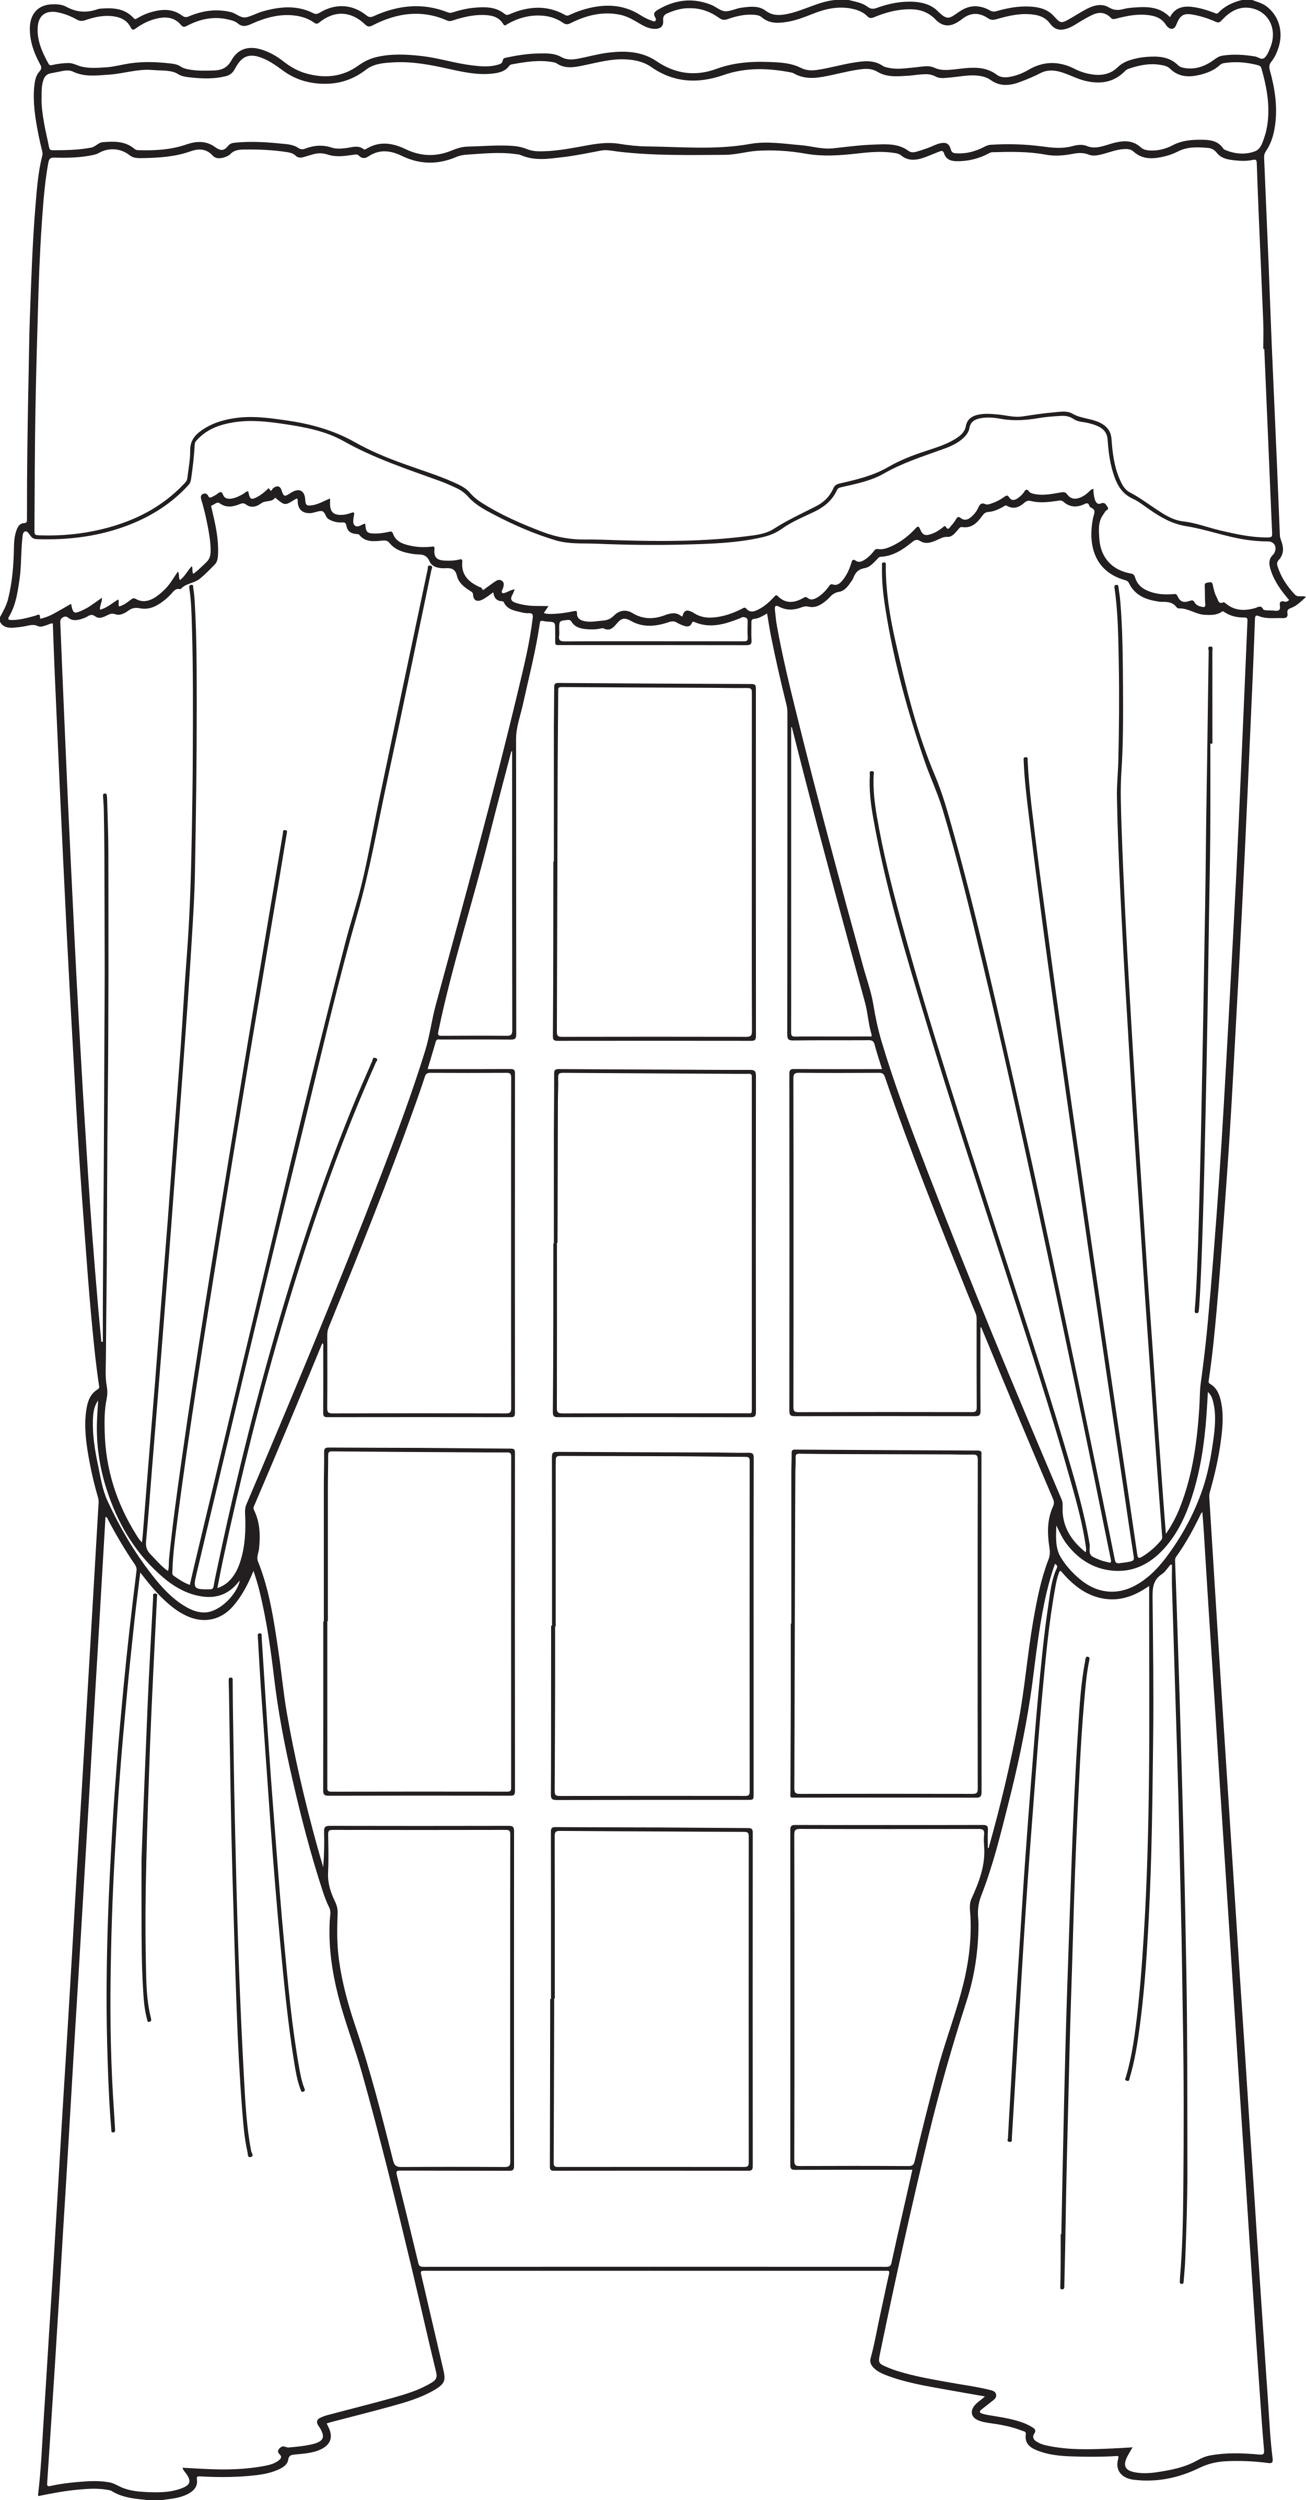 <?xml version="1.0" encoding="UTF-8"?>
<svg xmlns="http://www.w3.org/2000/svg" xmlns:xlink="http://www.w3.org/1999/xlink" width="109.739pt" height="209.964pt" viewBox="0 0 109.739 209.964" version="1.1">
<defs>
<clipPath id="clip1">
  <path d="M 0 0 L 109.738 0 L 109.738 209.965 L 0 209.965 Z M 0 0 "/>
</clipPath>
</defs>
<g id="surface1">
<g clip-path="url(#clip1)" clip-rule="nonzero">
<path style=" stroke:none;fill-rule:evenodd;fill:rgb(13.73%,12.16%,12.549%);fill-opacity:1;" d="M 20.152 132.758 C 20.141 132.762 20.129 132.766 20.121 132.773 C 20.086 132.812 20.051 132.852 20.016 132.887 C 19.227 133.871 18.207 134.262 16.953 134.07 C 15.523 133.852 14.375 133.098 13.34 132.152 C 11.219 130.215 9.84 127.805 8.965 125.098 C 8.363 123.234 8.078 121.32 8.148 119.359 C 8.168 118.777 8.215 118.195 8.246 117.613 C 7.875 118.129 7.824 118.719 7.805 119.312 C 7.773 120.566 7.973 121.793 8.23 123.012 C 8.449 124.047 8.598 125.117 9.047 126.078 C 10.055 128.246 11.254 130.305 12.723 132.195 C 13.516 133.223 14.383 134.195 15.512 134.879 C 16.086 135.227 16.691 135.477 17.383 135.402 C 18.488 135.277 19.855 133.973 20.152 132.758 M 54.898 53.855 C 57.418 53.855 59.938 53.855 62.453 53.859 C 62.691 53.859 62.848 53.855 62.828 53.543 C 62.801 53.09 62.809 52.633 62.824 52.18 C 62.836 51.902 62.656 51.844 62.465 51.824 C 62.363 51.812 62.25 51.898 62.141 51.941 C 60.902 52.426 59.66 52.805 58.344 52.238 C 58.207 52.184 58.172 52.23 58.121 52.352 C 58.004 52.609 57.773 52.652 57.531 52.574 C 57.309 52.5 57.086 52.414 56.891 52.297 C 56.656 52.152 56.461 52.16 56.203 52.246 C 55.145 52.605 54.078 52.734 53.043 52.16 C 52.48 51.848 52.227 51.883 51.801 52.395 C 51.508 52.746 51.215 53.031 50.715 52.773 C 50.652 52.742 50.559 52.766 50.484 52.781 C 50.074 52.875 49.656 52.871 49.242 52.836 C 48.758 52.789 48.289 52.664 48.016 52.203 C 47.934 52.062 47.824 52.055 47.688 52.066 C 46.988 52.137 46.988 52.133 46.988 52.824 C 46.988 53.004 47.008 53.191 46.984 53.371 C 46.934 53.746 47.039 53.871 47.453 53.867 C 49.938 53.848 52.418 53.855 54.898 53.855 M 101.492 116.898 C 101.473 117.32 101.453 117.672 101.43 118.02 C 101.293 120.457 101.004 122.871 100.305 125.219 C 99.773 127.008 99.055 128.707 97.77 130.102 C 96.711 131.246 95.418 131.969 93.832 131.926 C 92.07 131.875 90.672 131.047 89.609 129.641 C 89.254 129.172 89.02 128.641 88.758 128.109 C 88.742 129.039 88.637 129.973 89.152 130.816 C 89.57 131.492 90.098 132.078 90.707 132.594 C 92.25 133.902 94.062 134.027 95.766 132.934 C 96.629 132.383 97.332 131.652 97.945 130.844 C 99.277 129.086 100.328 127.168 101.039 125.086 C 101.477 123.816 101.73 122.488 101.918 121.152 C 102.078 120.023 102.219 118.887 101.945 117.754 C 101.871 117.457 101.781 117.16 101.492 116.898 M 43.031 63.098 C 43.012 63.098 42.992 63.094 42.969 63.094 C 42.957 63.129 42.945 63.164 42.938 63.199 C 42.328 65.539 41.699 67.875 41.113 70.223 C 39.754 75.711 37.977 81.086 36.832 86.629 C 36.762 86.969 36.859 86.988 37.133 86.988 C 38.941 86.977 40.746 86.969 42.551 86.988 C 42.93 86.992 43.043 86.914 43.043 86.508 C 43.027 78.836 43.031 71.16 43.031 63.484 Z M 66.539 61.074 C 66.52 61.078 66.5 61.078 66.48 61.078 L 66.48 80.316 C 66.48 82.445 66.484 84.574 66.477 86.703 C 66.473 86.977 66.547 87.059 66.82 87.055 C 67.664 87.035 68.512 87.047 69.355 87.047 C 70.562 87.047 71.77 87.051 72.98 87.043 C 73.086 87.039 73.312 87.129 73.227 86.855 C 72.961 85.984 72.922 85.066 72.684 84.195 C 70.914 77.746 69.16 71.297 67.492 64.816 C 67.172 63.57 66.855 62.32 66.539 61.074 M 42.945 104.418 C 42.945 99.781 42.941 95.148 42.953 90.512 C 42.953 90.195 42.883 90.094 42.551 90.098 C 40.422 90.113 38.289 90.109 36.16 90.098 C 35.895 90.098 35.777 90.18 35.695 90.43 C 35.434 91.242 35.152 92.051 34.863 92.855 C 32.625 99.133 30.133 105.312 27.617 111.48 C 27.539 111.68 27.5 111.871 27.5 112.086 C 27.508 114.137 27.512 116.188 27.496 118.238 C 27.496 118.574 27.559 118.699 27.934 118.699 C 32.789 118.684 37.648 118.684 42.508 118.699 C 42.859 118.699 42.957 118.609 42.953 118.25 C 42.941 113.641 42.945 109.031 42.945 104.418 M 66.676 104.34 C 66.676 108.945 66.676 113.559 66.668 118.172 C 66.668 118.477 66.73 118.594 67.07 118.594 C 71.941 118.578 76.809 118.582 81.68 118.59 C 81.988 118.59 82.07 118.5 82.07 118.195 C 82.055 115.73 82.059 113.262 82.062 110.793 C 82.062 110.621 82.047 110.461 81.98 110.301 C 81.73 109.703 81.488 109.105 81.246 108.508 C 78.84 102.527 76.438 96.547 74.355 90.445 C 74.266 90.18 74.141 90.098 73.859 90.098 C 71.629 90.109 69.395 90.117 67.16 90.094 C 66.766 90.09 66.664 90.188 66.664 90.586 C 66.68 95.172 66.676 99.754 66.676 104.34 M 42.867 167.828 C 42.867 163.242 42.867 158.656 42.875 154.07 C 42.875 153.781 42.824 153.676 42.496 153.676 C 37.656 153.688 32.809 153.688 27.965 153.676 C 27.664 153.676 27.566 153.746 27.574 154.059 C 27.594 155.141 27.621 156.219 27.566 157.293 C 27.523 158.16 27.789 158.93 28.145 159.68 C 28.305 160.008 28.387 160.324 28.371 160.68 C 28.316 161.98 28.305 163.277 28.48 164.57 C 28.742 166.555 29.285 168.465 29.926 170.355 C 31.156 174 32.098 177.73 33.035 181.457 C 33.145 181.887 33.312 181.988 33.734 181.988 C 36.617 181.969 39.5 181.969 42.383 181.988 C 42.762 181.988 42.879 181.914 42.879 181.508 C 42.859 176.945 42.867 172.387 42.867 167.828 M 66.754 167.738 C 66.754 172.309 66.758 176.879 66.742 181.453 C 66.742 181.801 66.828 181.91 67.195 181.906 C 70.246 181.891 73.301 181.891 76.352 181.91 C 76.695 181.91 76.785 181.781 76.855 181.492 C 77.43 179.031 78.055 176.59 78.691 174.148 C 79.293 171.816 80.156 169.566 80.785 167.242 C 81.34 165.195 81.648 163.113 81.543 160.977 C 81.52 160.477 81.406 159.953 81.621 159.477 C 82.277 158.039 82.836 156.586 82.688 154.961 C 82.66 154.668 82.66 154.363 82.691 154.066 C 82.73 153.691 82.605 153.598 82.227 153.598 C 77.227 153.609 72.223 153.613 67.223 153.594 C 66.805 153.594 66.742 153.73 66.742 154.098 C 66.758 158.641 66.754 163.191 66.754 167.738 M 57.914 0.691 C 57.312 0.676 56.719 0.848 56.141 1.09 C 55.844 1.211 55.691 1.352 55.723 1.715 C 55.77 2.199 55.508 2.426 55.023 2.426 C 54.434 2.422 53.961 2.105 53.484 1.828 C 53.059 1.578 52.621 1.352 52.137 1.246 C 50.641 0.926 49.254 1.289 47.93 1.953 C 47.684 2.078 47.523 2.062 47.312 1.918 C 46.789 1.562 46.207 1.359 45.57 1.316 C 44.516 1.238 43.543 1.504 42.633 2.023 C 42.52 2.094 42.406 2.227 42.285 2.023 C 41.902 1.383 41.266 1.27 40.602 1.258 C 39.723 1.242 38.883 1.445 38.051 1.719 C 37.887 1.773 37.742 1.801 37.57 1.723 C 35.422 0.777 33.344 1.086 31.324 2.125 C 31.047 2.27 30.902 2.266 30.676 2.051 C 29.48 0.91 28.105 0.859 26.828 1.887 C 26.668 2.016 26.566 2.027 26.398 1.906 C 25.938 1.578 25.414 1.395 24.855 1.316 C 23.543 1.133 22.324 1.473 21.156 1.996 C 20.727 2.188 20.383 2.305 19.973 1.961 C 19.754 1.773 19.445 1.695 19.152 1.633 C 17.941 1.352 16.812 1.598 15.734 2.156 C 15.512 2.273 15.391 2.316 15.199 2.09 C 14.73 1.527 14.09 1.391 13.398 1.512 C 12.672 1.641 12.012 1.949 11.422 2.379 C 11.199 2.539 11.109 2.551 10.973 2.289 C 10.711 1.766 10.258 1.496 9.684 1.395 C 8.812 1.234 7.984 1.414 7.168 1.695 C 6.902 1.785 6.688 1.781 6.441 1.637 C 5.945 1.352 5.41 1.148 4.848 1.035 C 3.852 0.844 3.23 1.285 3.168 2.281 C 3.098 3.414 3.551 4.406 4.086 5.367 C 4.184 5.539 4.34 5.469 4.469 5.441 C 4.887 5.352 5.309 5.305 5.738 5.293 C 6.16 5.285 6.504 5.52 6.891 5.605 C 7.57 5.754 8.258 5.695 8.945 5.652 C 9.605 5.605 10.242 5.422 10.895 5.324 C 11.988 5.16 13.098 5.195 14.195 5.316 C 14.527 5.352 14.871 5.383 15.164 5.578 C 15.406 5.746 15.68 5.801 15.965 5.848 C 16.609 5.961 17.258 5.934 17.902 5.922 C 18.555 5.91 19.062 5.746 19.43 5.094 C 19.977 4.098 20.867 3.824 21.965 4.16 C 22.652 4.371 23.277 4.727 23.836 5.172 C 24.426 5.633 25.062 5.988 25.785 6.184 C 27.32 6.598 28.773 6.461 30.086 5.523 C 30.539 5.199 31.008 4.953 31.539 4.816 C 32.848 4.488 34.164 4.559 35.484 4.711 C 36.887 4.875 38.242 5.32 39.645 5.488 C 40.352 5.574 41.062 5.648 41.77 5.453 C 41.965 5.402 42.203 5.348 42.238 5.109 C 42.266 4.895 42.398 4.867 42.551 4.836 C 43.465 4.641 44.387 4.5 45.324 4.488 C 45.945 4.477 46.594 4.465 47.145 4.781 C 47.598 5.039 48.031 5.02 48.496 4.941 C 49.41 4.777 50.309 4.508 51.238 4.406 C 52.621 4.254 53.969 4.328 55.164 5.137 C 56.75 6.219 58.441 6.438 60.234 5.773 C 61.883 5.172 63.582 5.129 65.301 5.238 C 65.984 5.281 66.672 5.383 67.293 5.699 C 67.711 5.91 68.129 5.938 68.574 5.883 C 69.633 5.742 70.652 5.43 71.699 5.262 C 72.566 5.117 73.422 5.004 74.215 5.555 C 74.332 5.633 74.5 5.656 74.652 5.691 C 75.418 5.863 76.18 5.715 76.941 5.652 C 77.457 5.605 78.016 5.465 78.48 5.676 C 79.016 5.926 79.527 5.891 80.066 5.84 C 80.414 5.805 80.766 5.758 81.109 5.723 C 82.047 5.641 82.945 5.672 83.746 6.27 C 84.113 6.547 84.555 6.52 84.984 6.43 C 85.48 6.324 85.957 6.137 86.391 5.879 C 87.688 5.113 88.984 5.113 90.312 5.789 C 90.68 5.977 91.07 6.113 91.48 6.199 C 92.371 6.387 93.223 6.316 93.91 5.652 C 94.203 5.367 94.527 5.191 94.898 5.066 C 95.367 4.91 95.855 4.812 96.344 4.777 C 97.305 4.707 98.246 4.738 98.996 5.484 C 99.109 5.598 99.277 5.664 99.445 5.695 C 100.434 5.891 101.285 5.562 102.059 4.984 C 102.266 4.832 102.465 4.711 102.715 4.676 C 103.633 4.527 104.543 4.594 105.461 4.742 C 105.73 4.781 106.004 5.09 106.273 4.836 C 106.484 4.633 106.602 4.344 106.711 4.062 C 106.746 3.965 106.793 3.871 106.82 3.773 C 107.305 2.254 106.477 0.84 104.945 0.656 C 104.004 0.551 103.27 1.039 102.66 1.703 C 102.492 1.891 102.375 1.93 102.148 1.828 C 101.602 1.578 101.035 1.395 100.453 1.27 C 99.461 1.059 99.18 1.211 98.816 2.133 C 98.695 2.438 98.414 2.516 98.164 2.305 C 98.074 2.23 97.996 2.141 97.938 2.039 C 97.66 1.629 97.266 1.41 96.781 1.316 C 95.75 1.113 94.746 1.312 93.75 1.574 C 93.582 1.613 93.473 1.637 93.34 1.5 C 92.898 1.035 92.367 0.98 91.809 1.242 C 91.504 1.383 91.207 1.547 90.918 1.719 C 90.527 1.945 90.16 2.219 89.73 2.375 C 89.078 2.613 88.617 2.504 88.219 1.965 C 87.891 1.523 87.449 1.324 86.938 1.242 C 85.844 1.066 84.797 1.305 83.758 1.605 C 83.48 1.688 83.266 1.703 83.008 1.527 C 82.281 1.035 81.555 1.039 80.852 1.594 C 80.75 1.676 80.641 1.746 80.531 1.816 C 79.816 2.285 79.195 2.246 78.605 1.633 C 78.016 1.02 77.293 0.777 76.473 0.777 C 75.402 0.777 74.395 1.047 73.422 1.457 C 73.199 1.547 73.051 1.539 72.879 1.363 C 72.578 1.062 72.199 0.887 71.793 0.781 C 70.598 0.473 69.453 0.703 68.34 1.145 C 67.641 1.418 66.945 1.703 66.199 1.828 C 65.434 1.953 64.672 2.02 64.016 1.457 C 63.828 1.293 63.574 1.254 63.324 1.238 C 62.57 1.191 61.852 1.355 61.152 1.605 C 60.887 1.699 60.695 1.695 60.449 1.52 C 59.707 0.988 58.879 0.668 57.914 0.691 M 3.496 8.191 C 3.469 8.895 3.578 9.59 3.695 10.281 C 3.809 10.969 3.984 11.648 4.117 12.332 C 4.152 12.504 4.188 12.617 4.398 12.617 C 5.488 12.617 6.578 12.602 7.652 12.398 C 8.027 12.332 8.25 11.973 8.629 11.941 C 9.578 11.863 10.523 11.832 11.316 12.516 C 11.387 12.574 11.508 12.613 11.605 12.613 C 12.984 12.652 14.348 12.59 15.668 12.129 C 16.5 11.84 17.332 11.805 18.078 12.355 C 18.508 12.672 18.816 12.691 19.145 12.273 C 19.293 12.094 19.453 12.016 19.668 11.992 C 20.953 11.852 22.234 11.922 23.516 12.051 C 24.039 12.102 24.594 12.113 25.047 12.414 C 25.27 12.559 25.43 12.566 25.648 12.48 C 26.371 12.207 27.102 12.141 27.852 12.391 C 28.27 12.527 28.695 12.484 29.125 12.43 C 29.605 12.363 30.094 12.176 30.547 12.523 C 30.637 12.59 30.723 12.531 30.801 12.488 C 31.91 11.82 33.012 12.012 34.102 12.535 C 35.367 13.141 36.645 13.18 37.941 12.645 C 38.359 12.477 38.766 12.332 39.238 12.316 C 40.445 12.281 41.648 12.184 42.859 12.238 C 43.34 12.262 43.812 12.332 44.262 12.516 C 44.578 12.645 44.906 12.699 45.246 12.707 C 46.371 12.723 47.473 12.547 48.566 12.348 C 49.715 12.141 50.852 11.883 52.035 12.078 C 52.801 12.199 53.578 12.289 54.355 12.297 C 57.242 12.328 60.133 12.609 63.016 12.09 C 64.445 11.832 65.887 12.078 67.32 12.195 C 68.207 12.273 69.074 12.551 69.984 12.457 C 71.145 12.336 72.301 12.176 73.469 12.141 C 74.469 12.109 75.473 12.023 76.348 12.68 C 76.527 12.812 76.773 12.809 76.988 12.746 C 77.312 12.652 77.633 12.551 77.949 12.434 C 78.301 12.309 78.633 12.121 78.996 12.035 C 79.5 11.922 79.762 12.062 79.895 12.559 C 79.953 12.77 80.074 12.852 80.281 12.871 C 81.148 12.941 81.949 12.727 82.711 12.332 C 82.875 12.246 83.035 12.176 83.219 12.16 C 84.656 12.07 86.102 12.102 87.527 12.293 C 88.41 12.41 89.266 12.512 90.137 12.266 C 90.52 12.16 90.957 12.109 91.328 12.262 C 91.875 12.488 92.367 12.363 92.883 12.215 C 93.18 12.125 93.477 12.027 93.777 11.961 C 94.531 11.785 95.242 11.812 95.855 12.375 C 96.059 12.562 96.328 12.621 96.609 12.637 C 97.309 12.676 97.965 12.504 98.559 12.188 C 99.289 11.805 100.07 11.734 100.859 11.734 C 101.59 11.734 102.324 11.773 102.793 12.484 C 102.824 12.531 102.895 12.566 102.953 12.594 C 103.773 12.941 104.648 13.008 105.453 12.707 C 105.996 12.5 106.125 11.828 106.316 11.289 C 106.352 11.191 106.371 11.094 106.395 10.988 C 106.793 9.199 106.484 7.461 105.992 5.738 C 105.941 5.543 105.781 5.492 105.617 5.453 C 104.766 5.242 103.902 5.16 103.031 5.277 C 102.855 5.297 102.676 5.312 102.527 5.445 C 102.039 5.898 101.43 6.141 100.801 6.289 C 99.895 6.508 99.027 6.477 98.301 5.758 C 98.098 5.555 97.801 5.496 97.516 5.449 C 96.594 5.293 95.711 5.477 94.848 5.773 C 94.738 5.809 94.625 5.871 94.551 5.949 C 93.602 6.934 92.453 7.094 91.184 6.789 C 90.473 6.621 89.84 6.254 89.141 6.051 C 88.547 5.879 87.988 5.848 87.41 6.148 C 86.859 6.434 86.285 6.672 85.699 6.887 C 84.871 7.199 84.031 7.281 83.254 6.73 C 82.969 6.527 82.664 6.426 82.324 6.375 C 81.473 6.242 80.645 6.445 79.809 6.512 C 79.406 6.543 78.98 6.629 78.621 6.43 C 78.238 6.219 77.855 6.215 77.453 6.246 C 77.078 6.27 76.707 6.336 76.332 6.359 C 75.449 6.41 74.559 6.52 73.75 6.039 C 73.359 5.809 72.957 5.754 72.52 5.797 C 71.68 5.883 70.863 6.09 70.039 6.27 C 68.906 6.512 67.777 6.789 66.676 6.152 C 66.602 6.109 66.508 6.094 66.418 6.074 C 64.531 5.715 62.652 5.656 60.816 6.297 C 58.656 7.047 56.629 6.965 54.703 5.617 C 54.055 5.164 53.285 5.012 52.492 4.984 C 51.32 4.938 50.207 5.25 49.078 5.484 C 48.289 5.648 47.496 5.82 46.75 5.309 C 46.68 5.262 46.582 5.242 46.496 5.227 C 45.309 5.004 44.148 5.195 42.984 5.41 C 42.914 5.422 42.832 5.469 42.789 5.527 C 42.477 5.969 42.012 6.098 41.512 6.164 C 40.227 6.34 38.98 6.066 37.742 5.793 C 36.219 5.453 34.691 5.152 33.121 5.234 C 32.293 5.277 31.43 5.328 30.75 5.855 C 29.773 6.609 28.695 7.004 27.484 7.035 C 26.156 7.07 24.914 6.75 23.824 5.961 C 23.203 5.508 22.59 5.059 21.855 4.809 C 20.965 4.508 20.398 4.703 19.898 5.504 C 19.832 5.613 19.766 5.727 19.703 5.84 C 19.539 6.141 19.293 6.324 18.957 6.402 C 17.984 6.645 17 6.609 16.016 6.504 C 15.645 6.465 15.262 6.422 14.941 6.211 C 14.746 6.086 14.547 6.031 14.328 5.988 C 13.824 5.898 13.32 5.926 12.816 5.879 C 11.582 5.77 10.402 6.184 9.195 6.266 C 8.168 6.336 7.125 6.492 6.133 6.016 C 5.887 5.895 5.598 5.902 5.324 5.949 C 4.969 6.016 4.613 6.094 4.258 6.156 C 3.945 6.215 3.762 6.402 3.656 6.695 C 3.48 7.184 3.496 7.688 3.496 8.191 M 108.32 50.391 C 107.66 49.621 107.07 48.82 106.766 47.848 C 106.621 47.383 106.578 46.93 106.996 46.559 C 107.062 46.496 107.098 46.406 107.129 46.32 C 107.297 45.848 107.016 45.465 106.531 45.469 C 105.898 45.473 105.266 45.414 104.633 45.32 C 102.953 45.062 101.352 44.457 99.68 44.191 C 98.477 44 97.523 43.438 96.574 42.781 C 96.113 42.465 95.672 42.105 95.168 41.875 C 94.371 41.508 93.945 40.875 93.66 40.094 C 93.285 39.074 93.141 38.012 93.07 36.938 C 93.039 36.461 92.836 36.121 92.438 35.891 C 92.129 35.711 91.797 35.617 91.457 35.531 C 91.043 35.426 90.574 35.441 90.227 35.199 C 89.863 34.949 89.488 34.902 89.09 34.93 C 88.48 34.969 87.871 35.008 87.273 35.113 C 86.215 35.293 85.168 35.367 84.102 35.176 C 83.523 35.066 82.918 35.012 82.32 35.137 C 81.875 35.234 81.555 35.441 81.465 35.918 C 81.41 36.254 81.227 36.512 80.992 36.742 C 80.504 37.215 79.895 37.484 79.273 37.707 C 77.57 38.32 75.852 38.863 74.258 39.773 C 73.184 40.391 71.934 40.633 70.719 40.91 C 70.551 40.949 70.406 40.984 70.324 41.168 C 69.938 42.012 69.277 42.562 68.457 42.961 C 67.512 43.414 66.531 43.809 65.676 44.422 C 65.18 44.773 64.629 44.988 64.043 45.121 C 61.906 45.613 59.727 45.672 57.551 45.73 C 55.059 45.797 52.562 45.762 50.074 45.66 C 48.949 45.617 47.816 45.707 46.711 45.383 C 44.902 44.848 43.188 44.094 41.523 43.227 C 40.75 42.82 39.973 42.418 39.383 41.762 C 39.098 41.441 38.777 41.188 38.402 41.012 C 37.922 40.785 37.434 40.566 36.938 40.387 C 34.203 39.395 31.438 38.492 28.879 37.051 C 27.336 36.18 25.578 35.863 23.824 35.602 C 22.434 35.395 21.047 35.246 19.648 35.465 C 18.5 35.645 17.434 36.016 16.609 36.891 C 16.496 37.008 16.375 37.125 16.363 37.312 C 16.312 38.285 16.199 39.254 16.059 40.215 C 16.031 40.414 15.98 40.582 15.84 40.734 C 14.473 42.23 12.82 43.297 10.949 44.039 C 8.441 45.035 5.824 45.367 3.137 45.281 C 2.918 45.273 2.758 45.238 2.609 45.059 C 2.461 44.887 2.305 44.559 2.113 44.629 C 1.871 44.707 1.898 45.062 1.871 45.316 C 1.75 46.438 1.805 47.57 1.637 48.691 C 1.477 49.758 1.332 50.82 0.766 51.773 C 0.633 51.992 0.695 52.07 0.938 52.07 C 1.648 52.078 2.32 51.887 2.996 51.699 C 3.141 51.656 3.379 51.477 3.363 51.859 C 3.355 52.023 3.484 51.941 3.559 51.922 C 3.914 51.836 4.246 51.684 4.562 51.512 C 5.035 51.25 5.5 50.98 5.973 50.711 C 6.137 51.551 6.211 51.59 6.984 51.223 C 7.172 51.133 7.355 51.039 7.527 50.926 C 7.871 50.695 8.203 50.449 8.566 50.199 C 8.598 50.559 8.363 50.855 8.406 51.203 C 9.008 51.051 9.434 50.633 9.934 50.344 C 10.039 50.543 9.906 50.746 10.012 50.934 C 10.402 50.82 10.711 50.582 11.016 50.344 C 11.156 50.234 11.258 50.211 11.422 50.305 C 11.918 50.586 12.418 50.516 12.902 50.246 C 13.266 50.043 13.574 49.766 13.867 49.477 C 14.301 49.047 14.59 48.512 14.949 48 C 15.109 48.242 14.969 48.504 15.125 48.715 C 15.547 48.395 15.758 47.918 16.117 47.543 C 16.227 47.762 16.109 47.984 16.242 48.191 C 16.645 47.906 16.973 47.559 17.324 47.23 C 17.605 46.973 17.695 46.664 17.699 46.297 C 17.703 45.512 17.566 44.75 17.414 43.988 C 17.281 43.312 17.121 42.648 16.922 41.992 C 16.863 41.801 16.824 41.586 17.055 41.48 C 17.238 41.398 17.414 41.461 17.504 41.664 C 17.57 41.816 17.684 41.801 17.793 41.746 C 17.965 41.656 18.145 41.57 18.293 41.449 C 18.5 41.285 18.633 41.254 18.742 41.547 C 18.855 41.848 19.109 41.914 19.41 41.879 C 19.793 41.828 20.129 41.66 20.453 41.469 C 20.578 41.395 20.68 41.258 20.863 41.258 C 20.871 41.328 20.883 41.395 20.898 41.453 C 21.016 41.934 21.125 41.984 21.57 41.758 C 21.883 41.598 22.156 41.383 22.418 41.145 C 22.477 41.098 22.57 40.941 22.625 41.047 C 22.793 41.391 22.859 41.078 22.941 41.008 C 23.254 40.754 23.523 40.797 23.645 41.137 C 23.852 41.734 23.879 41.742 24.398 41.414 C 24.441 41.391 24.484 41.355 24.527 41.332 C 25.16 40.98 25.598 41.215 25.645 41.934 C 25.672 42.445 25.773 42.508 26.27 42.426 C 26.785 42.34 27.227 42.066 27.734 41.859 C 27.734 42.055 27.734 42.203 27.734 42.359 C 27.75 42.984 28.023 43.25 28.656 43.242 C 28.957 43.242 29.246 43.172 29.527 43.066 C 29.727 42.992 29.793 43.035 29.75 43.246 C 29.734 43.32 29.715 43.398 29.707 43.477 C 29.695 43.703 29.617 43.977 29.82 44.137 C 30.031 44.312 30.258 44.133 30.469 44.051 C 30.535 44.023 30.602 43.961 30.688 43.996 C 30.75 44.727 30.836 44.805 31.582 44.805 C 31.945 44.805 32.305 44.742 32.66 44.668 C 32.793 44.641 32.941 44.586 33.012 44.789 C 33.234 45.461 33.805 45.676 34.41 45.812 C 35.008 45.953 35.617 45.977 36.23 45.914 C 36.363 45.902 36.539 45.824 36.508 46.121 C 36.441 46.785 36.684 47.043 37.348 47.078 C 37.762 47.098 38.18 47.094 38.586 46.992 C 38.754 46.945 38.863 46.953 38.844 47.18 C 38.746 48.254 39.352 48.859 40.246 49.277 C 40.324 49.316 40.461 49.336 40.48 49.391 C 40.562 49.645 40.664 49.512 40.773 49.43 C 41.066 49.219 41.355 48.996 41.66 48.797 C 41.832 48.684 42.027 48.652 42.203 48.797 C 42.363 48.934 42.344 49.121 42.293 49.305 C 42.277 49.379 42.246 49.449 42.215 49.52 C 42.18 49.605 42.121 49.703 42.188 49.777 C 42.273 49.863 42.383 49.797 42.477 49.766 C 42.727 49.688 42.949 49.52 43.25 49.496 C 43.172 49.684 43.117 49.844 43.035 49.988 C 42.859 50.309 42.969 50.496 43.289 50.609 C 43.57 50.715 43.859 50.77 44.152 50.82 C 44.777 50.926 45.41 50.875 46.09 50.902 C 45.941 51.121 45.82 51.301 45.695 51.48 C 45.863 51.551 46.02 51.555 46.172 51.559 C 46.863 51.566 47.543 51.465 48.215 51.328 C 48.391 51.293 48.488 51.273 48.484 51.5 C 48.473 51.918 48.734 52.082 49.102 52.164 C 49.641 52.281 50.156 52.152 50.691 52.113 C 51.07 52.086 51.348 51.945 51.617 51.672 C 52.066 51.23 52.629 51.172 53.156 51.492 C 54.035 52.027 54.941 52.012 55.848 51.672 C 56.363 51.48 56.82 51.379 57.273 51.762 C 57.289 51.773 57.32 51.762 57.34 51.762 C 57.461 51.273 57.68 51.172 58.125 51.383 C 58.195 51.414 58.262 51.453 58.328 51.496 C 58.84 51.832 59.41 51.91 60.004 51.852 C 60.828 51.773 61.594 51.504 62.328 51.133 C 62.449 51.074 62.574 50.953 62.707 51.113 C 63.039 51.504 63.41 51.348 63.766 51.164 C 64.266 50.906 64.676 50.527 65.059 50.113 C 65.152 50.012 65.219 49.922 65.359 50.066 C 66.027 50.73 66.758 50.637 67.496 50.219 C 67.617 50.148 67.715 50.094 67.84 50.199 C 68.105 50.43 68.367 50.348 68.633 50.199 C 69.035 49.973 69.344 49.648 69.625 49.281 C 69.707 49.168 69.766 49.008 69.988 49.086 C 70.301 49.191 70.539 49.031 70.738 48.801 C 71.137 48.344 71.379 47.801 71.551 47.223 C 71.609 47.016 71.695 46.941 71.891 47.078 C 72.125 47.25 72.363 47.184 72.582 47.051 C 72.91 46.855 73.184 46.598 73.418 46.297 C 73.504 46.184 73.574 46.082 73.762 46.109 C 74.188 46.176 74.578 46.031 74.957 45.852 C 75.719 45.496 76.371 44.988 76.938 44.367 C 77.148 44.141 77.215 44.211 77.316 44.445 C 77.523 44.938 77.73 45.023 78.227 44.855 C 78.59 44.738 78.906 44.539 79.203 44.305 C 79.277 44.246 79.391 44.109 79.465 44.234 C 79.684 44.605 79.805 44.277 79.91 44.168 C 80.078 43.996 80.223 43.789 80.348 43.578 C 80.457 43.395 80.559 43.375 80.715 43.5 C 81.027 43.746 81.316 43.656 81.594 43.426 C 81.855 43.207 82.066 42.934 82.203 42.633 C 82.332 42.344 82.457 42.191 82.801 42.34 C 82.973 42.414 83.184 42.328 83.367 42.262 C 83.75 42.129 84.105 41.938 84.426 41.699 C 84.574 41.594 84.676 41.582 84.777 41.742 C 84.992 42.082 85.258 42.027 85.535 41.828 C 85.734 41.684 85.926 41.516 86.055 41.305 C 86.195 41.07 86.312 41.074 86.469 41.277 C 86.57 41.406 86.723 41.441 86.879 41.477 C 87.652 41.648 88.402 41.477 89.156 41.352 C 89.391 41.309 89.523 41.32 89.676 41.523 C 89.957 41.895 90.305 41.961 90.75 41.793 C 91.035 41.688 91.27 41.512 91.488 41.305 C 91.598 41.203 91.691 41.074 91.883 41.062 C 91.871 41.367 91.914 41.648 91.992 41.922 C 92.059 42.16 92.207 42.402 92.488 42.285 C 92.82 42.145 92.91 42.348 93.051 42.551 C 93.234 42.816 92.93 42.836 92.859 42.969 C 92.77 43.141 92.637 43.289 92.551 43.461 C 92.27 44.008 92.34 44.598 92.367 45.18 C 92.457 46.801 93.426 47.891 95.023 48.164 C 95.238 48.203 95.324 48.305 95.379 48.496 C 95.523 49 95.859 49.344 96.328 49.566 C 97.031 49.898 97.773 49.953 98.531 49.902 C 98.695 49.891 98.84 49.828 98.941 50.059 C 99.156 50.535 99.441 50.645 99.945 50.469 C 100.148 50.395 100.27 50.383 100.379 50.594 C 100.496 50.812 100.727 50.902 100.957 50.957 C 101.176 51.012 101.309 51.004 101.273 50.684 C 101.223 50.195 101.262 49.695 101.227 49.207 C 101.207 48.914 101.395 48.957 101.566 48.914 C 101.777 48.855 101.871 48.926 101.91 49.133 C 101.988 49.5 102.07 49.871 102.254 50.199 C 102.363 50.406 102.391 50.781 102.805 50.578 C 102.844 50.559 102.941 50.633 102.996 50.68 C 103.727 51.293 104.551 51.312 105.422 51.082 C 105.672 51.02 105.949 50.758 106.148 51.18 C 106.176 51.23 106.312 51.246 106.402 51.254 C 106.645 51.27 106.895 51.258 107.141 51.289 C 107.453 51.324 107.602 51.227 107.547 50.891 C 107.496 50.582 107.582 50.426 107.938 50.523 C 108.062 50.559 108.195 50.512 108.32 50.391 M 89.125 131.918 C 89.027 131.941 89.016 132.008 88.988 132.066 C 88.844 132.43 88.766 132.809 88.695 133.191 C 88.109 136.359 87.836 139.562 87.535 142.762 C 87.289 145.422 87.094 148.09 86.891 150.75 C 86.652 153.855 86.418 156.961 86.211 160.07 C 86.008 163.109 85.828 166.152 85.645 169.195 C 85.438 172.652 85.234 176.113 85.023 179.566 C 85.016 179.707 85.086 179.914 84.816 179.879 C 84.566 179.848 84.691 179.66 84.695 179.547 C 84.746 178.477 84.816 177.398 84.875 176.324 C 84.988 174.406 85.09 172.488 85.207 170.574 C 85.375 167.867 85.559 165.164 85.73 162.457 C 85.867 160.363 85.992 158.262 86.145 156.168 C 86.305 153.863 86.484 151.559 86.664 149.262 C 86.848 146.957 87.023 144.656 87.238 142.355 C 87.473 139.863 87.703 137.371 88.074 134.898 C 88.238 133.809 88.328 132.707 88.801 131.691 C 88.887 131.508 88.789 131.434 88.652 131.332 C 88.609 131.449 88.57 131.555 88.531 131.66 C 87.871 133.633 87.52 135.672 87.219 137.727 C 86.98 139.352 86.816 140.992 86.562 142.621 C 86.102 145.625 85.457 148.602 84.707 151.551 C 84.059 154.121 83.426 156.707 82.457 159.18 C 82.199 159.84 82.129 160.461 82.199 161.137 C 82.211 161.266 82.215 161.395 82.219 161.523 C 82.223 163.758 81.898 165.949 81.215 168.07 C 80.027 171.754 78.965 175.469 78.051 179.234 C 76.582 185.324 75.227 191.438 73.961 197.574 C 73.773 198.465 73.789 198.488 74.637 198.84 C 74.824 198.918 75.02 198.992 75.215 199.059 C 76.684 199.539 78.203 199.797 79.719 200.07 C 80.891 200.285 82.074 200.43 83.23 200.723 C 83.445 200.777 83.668 200.852 83.703 201.117 C 83.738 201.367 83.562 201.492 83.398 201.625 C 83.082 201.871 82.766 202.117 82.453 202.367 C 82.281 202.508 82.301 202.625 82.516 202.695 C 82.652 202.738 82.785 202.777 82.926 202.801 C 83.527 202.906 84.133 202.988 84.727 203.117 C 85.434 203.27 86.133 203.461 86.758 203.855 C 86.973 203.992 87.082 204.125 86.906 204.383 C 86.719 204.652 86.832 204.871 87.082 205.035 C 87.336 205.203 87.617 205.305 87.906 205.367 C 89.766 205.781 91.645 205.711 93.527 205.621 C 94.059 205.602 94.594 205.562 95.168 205.527 C 94.996 205.828 94.844 206.066 94.715 206.32 C 94.332 207.086 94.547 207.484 95.395 207.633 C 96.16 207.77 96.922 207.676 97.672 207.547 C 98.684 207.375 99.684 207.148 100.59 206.633 C 100.93 206.438 101.277 206.289 101.664 206.215 C 103.043 205.957 104.43 206.008 105.812 206.137 C 106.168 206.168 106.242 206.098 106.211 205.734 C 106.07 204.121 105.957 202.5 105.848 200.883 C 105.699 198.785 105.562 196.688 105.422 194.594 C 105.277 192.418 105.129 190.242 104.984 188.07 C 104.867 186.32 104.758 184.574 104.645 182.828 C 104.5 180.641 104.348 178.449 104.207 176.262 C 104.062 174.078 103.926 171.887 103.785 169.699 C 103.641 167.434 103.492 165.168 103.348 162.902 C 103.207 160.727 103.066 158.555 102.926 156.379 C 102.781 154.176 102.637 151.977 102.492 149.777 C 102.352 147.562 102.219 145.348 102.078 143.133 C 101.906 140.504 101.73 137.879 101.562 135.25 C 101.418 133.023 101.289 130.793 101.148 128.57 C 101.117 128.055 101.074 127.543 101.027 126.977 C 100.957 127.062 100.93 127.086 100.914 127.117 C 100.309 128.383 99.641 129.613 98.82 130.754 C 98.727 130.883 98.734 131.02 98.742 131.16 C 98.762 131.82 98.793 132.484 98.816 133.145 C 98.918 136.32 99.031 139.5 99.125 142.676 C 99.238 146.426 99.34 150.172 99.438 153.922 C 99.496 156.191 99.551 158.461 99.594 160.73 C 99.652 163.848 99.723 166.961 99.742 170.074 C 99.777 174.18 99.766 178.281 99.773 182.387 C 99.773 184.84 99.688 187.293 99.594 189.742 C 99.57 190.363 99.504 190.984 99.457 191.605 C 99.449 191.711 99.449 191.809 99.289 191.805 C 99.141 191.801 99.133 191.715 99.137 191.602 C 99.145 191.488 99.141 191.367 99.152 191.25 C 99.363 188.805 99.406 186.352 99.43 183.902 C 99.477 179.109 99.48 174.316 99.391 169.527 C 99.336 166.453 99.309 163.375 99.23 160.301 C 99.152 157.277 99.098 154.254 99.023 151.23 C 98.945 148.262 98.852 145.289 98.758 142.32 C 98.664 139.285 98.57 136.25 98.477 133.215 C 98.461 132.613 98.477 132.016 98.477 131.414 C 98.434 131.41 98.395 131.406 98.352 131.402 C 98.113 131.672 97.918 132.008 97.629 132.199 C 96.824 132.727 96.84 133.469 96.848 134.316 C 96.887 138.172 96.945 142.027 96.898 145.883 C 96.859 149.145 96.828 152.402 96.738 155.66 C 96.676 157.852 96.59 160.043 96.465 162.234 C 96.32 164.863 96.125 167.488 95.781 170.098 C 95.586 171.586 95.352 173.074 94.922 174.52 C 94.891 174.617 94.914 174.801 94.695 174.75 C 94.445 174.691 94.57 174.547 94.609 174.422 C 94.98 173.148 95.211 171.852 95.387 170.539 C 95.75 167.84 95.949 165.121 96.117 162.402 C 96.379 158.09 96.496 153.77 96.543 149.449 C 96.598 144.891 96.559 140.332 96.559 135.773 L 96.559 133.191 C 95.258 134.098 93.977 134.531 92.52 134.215 C 91.082 133.902 90.035 132.992 89.125 131.918 M 11.785 132.059 C 11.617 133.453 11.445 134.746 11.305 136.047 C 11.078 138.148 10.855 140.25 10.66 142.355 C 10.445 144.625 10.238 146.902 10.066 149.176 C 9.898 151.391 9.77 153.602 9.645 155.816 C 9.445 159.277 9.336 162.738 9.293 166.203 C 9.246 169.902 9.32 173.598 9.578 177.293 C 9.613 177.809 9.641 178.328 9.672 178.848 C 9.676 178.973 9.668 179.09 9.496 179.086 C 9.34 179.082 9.359 178.965 9.355 178.863 C 9.328 178.535 9.301 178.215 9.277 177.891 C 9.125 175.77 9.055 173.645 9 171.516 C 8.914 168.152 8.957 164.789 9.062 161.43 C 9.145 158.797 9.289 156.168 9.438 153.535 C 9.551 151.57 9.699 149.602 9.852 147.641 C 10.008 145.684 10.188 143.734 10.371 141.785 C 10.523 140.184 10.688 138.586 10.867 136.988 C 11.055 135.297 11.262 133.613 11.469 131.93 C 11.496 131.719 11.449 131.559 11.332 131.387 C 10.5 130.18 9.758 128.914 9.074 127.617 C 9.031 127.539 9.027 127.414 8.863 127.398 C 8.766 129.059 8.668 130.715 8.574 132.371 C 8.461 134.305 8.352 136.23 8.238 138.16 C 8.09 140.637 7.938 143.109 7.793 145.582 C 7.68 147.5 7.574 149.418 7.461 151.332 C 7.316 153.832 7.16 156.332 7.016 158.832 C 6.875 161.148 6.742 163.465 6.602 165.785 C 6.457 168.219 6.305 170.652 6.156 173.086 C 6.016 175.418 5.891 177.746 5.746 180.078 C 5.602 182.555 5.445 185.027 5.293 187.5 C 5.184 189.309 5.078 191.125 4.969 192.938 C 4.844 194.922 4.719 196.898 4.598 198.883 C 4.48 200.719 4.355 202.559 4.238 204.398 C 4.148 205.766 4.059 207.141 3.965 208.512 C 3.953 208.707 3.949 208.84 4.223 208.777 C 4.992 208.605 5.777 208.504 6.566 208.438 C 7.441 208.363 8.324 208.309 9.203 208.473 C 9.57 208.539 9.871 208.742 10.199 208.887 C 10.926 209.203 11.703 209.262 12.484 209.293 C 13.484 209.332 14.484 209.312 15.426 208.902 C 15.973 208.664 16.043 208.352 15.723 207.855 C 15.598 207.656 15.41 207.496 15.332 207.242 C 15.988 207.277 16.609 207.316 17.23 207.344 C 18.918 207.426 20.598 207.406 22.266 207.082 C 22.676 207.004 23.078 206.895 23.414 206.633 C 23.59 206.488 23.734 206.34 23.48 206.098 C 23.262 205.895 23.367 205.691 23.594 205.523 C 23.832 205.34 24.027 205.559 24.25 205.543 C 24.883 205.488 25.516 205.426 26.137 205.293 C 27.25 205.047 27.398 204.656 26.758 203.715 C 26.75 203.707 26.742 203.699 26.734 203.688 C 26.574 203.434 26.605 203.203 26.875 203.066 C 27.105 202.949 27.355 202.863 27.602 202.801 C 29.391 202.324 31.184 201.879 32.969 201.383 C 34.113 201.062 35.258 200.719 36.285 200.086 C 36.602 199.891 36.762 199.695 36.652 199.242 C 35.945 196.34 35.297 193.422 34.602 190.516 C 33.285 185 31.934 179.496 30.402 174.039 C 29.793 171.871 28.965 169.773 28.41 167.59 C 27.887 165.52 27.59 163.426 27.707 161.281 C 27.727 160.922 27.836 160.547 27.668 160.207 C 27.445 159.766 27.277 159.305 27.121 158.836 C 26.102 155.727 25.285 152.559 24.555 149.367 C 23.902 146.539 23.355 143.691 23.02 140.805 C 22.734 138.41 22.391 136.027 21.82 133.684 C 21.75 133.391 21.672 133.109 21.586 132.82 C 21.508 132.551 21.414 132.281 21.301 131.926 C 21.207 132.133 21.16 132.25 21.113 132.367 C 20.707 133.285 20.234 134.156 19.562 134.914 C 18.605 136.004 17.246 136.34 15.898 135.797 C 15.012 135.445 14.293 134.852 13.621 134.199 C 12.965 133.57 12.406 132.855 11.785 132.059 M 27.109 112.801 C 27.078 112.84 27.055 112.867 27.043 112.898 C 25.172 117.434 23.285 121.961 21.352 126.469 C 21.309 126.574 21.273 126.668 21.336 126.797 C 21.848 127.836 21.887 128.934 21.766 130.066 C 21.727 130.418 21.531 130.773 21.676 131.129 C 22.637 133.508 23 136.02 23.375 138.531 C 23.641 140.297 23.797 142.082 24.102 143.844 C 24.742 147.547 25.598 151.203 26.59 154.824 C 26.77 155.488 26.969 156.148 27.16 156.809 C 27.238 155.805 27.258 154.809 27.23 153.812 C 27.223 153.441 27.324 153.336 27.707 153.336 C 32.719 153.348 37.73 153.348 42.746 153.336 C 43.102 153.336 43.195 153.434 43.195 153.789 C 43.188 163.152 43.188 172.52 43.195 181.887 C 43.195 182.242 43.094 182.305 42.766 182.305 C 39.723 182.293 36.684 182.301 33.645 182.289 C 33.324 182.285 33.266 182.348 33.348 182.672 C 33.961 185.133 34.562 187.598 35.152 190.062 C 35.215 190.328 35.348 190.371 35.582 190.371 C 48.547 190.363 61.512 190.363 74.477 190.371 C 74.746 190.371 74.855 190.293 74.91 190.023 C 75.203 188.652 75.516 187.293 75.824 185.93 C 76.102 184.707 76.383 183.484 76.664 182.219 L 76.215 182.219 C 73.082 182.219 69.953 182.215 66.824 182.227 C 66.512 182.227 66.406 182.164 66.406 181.824 C 66.414 172.449 66.414 163.07 66.406 153.691 C 66.406 153.344 66.504 153.258 66.844 153.262 C 69.207 153.273 71.57 153.27 73.938 153.27 C 76.82 153.27 79.699 153.273 82.586 153.262 C 82.93 153.258 83.031 153.348 83.012 153.691 C 82.98 154.195 83.004 154.699 83.004 155.215 C 83.121 155.172 83.105 155.078 83.121 155.012 C 84.09 151.57 84.91 148.094 85.578 144.582 C 86.117 141.77 86.328 138.906 86.824 136.086 C 87.129 134.363 87.453 132.645 88.086 131.008 C 88.219 130.664 88.242 130.355 88.184 129.996 C 87.996 128.82 87.969 127.645 88.477 126.523 C 88.582 126.289 88.582 126.109 88.48 125.875 C 86.59 121.445 84.727 117.008 82.902 112.555 C 82.75 112.191 82.594 111.828 82.441 111.465 C 82.422 111.473 82.402 111.477 82.383 111.484 L 82.383 111.902 C 82.383 114.098 82.371 116.293 82.391 118.488 C 82.395 118.852 82.285 118.934 81.938 118.934 C 76.887 118.922 71.832 118.922 66.781 118.934 C 66.426 118.934 66.328 118.844 66.328 118.48 C 66.34 109.051 66.34 99.621 66.328 90.188 C 66.328 89.875 66.402 89.773 66.73 89.777 C 69.043 89.793 71.355 89.785 73.668 89.785 L 74.113 89.785 C 73.895 89.07 73.664 88.395 73.484 87.707 C 73.406 87.422 73.273 87.359 73 87.359 C 70.883 87.371 68.766 87.352 66.648 87.379 C 66.223 87.383 66.152 87.25 66.152 86.863 C 66.164 77.871 66.16 68.883 66.164 59.895 C 66.164 59.645 66.141 59.402 66.078 59.164 C 65.609 57.277 65.18 55.391 64.793 53.484 C 64.668 52.84 64.57 52.191 64.457 51.523 C 64.102 51.719 63.777 51.938 63.398 51.969 C 63.152 51.992 63.137 52.109 63.137 52.297 C 63.145 52.777 63.117 53.262 63.148 53.738 C 63.176 54.102 63.051 54.184 62.699 54.184 C 57.504 54.172 52.309 54.176 47.113 54.176 C 47.047 54.176 46.98 54.168 46.918 54.176 C 46.715 54.199 46.641 54.113 46.648 53.906 C 46.656 53.57 46.648 53.234 46.648 52.898 C 46.648 52.238 46.648 52.242 45.988 52.203 C 45.859 52.195 45.73 52.172 45.605 52.145 C 45.434 52.109 45.379 52.176 45.359 52.34 C 45.027 54.652 44.434 56.902 43.934 59.18 C 43.719 60.145 43.359 61.074 43.363 62.098 C 43.379 70.344 43.367 78.594 43.379 86.84 C 43.383 87.223 43.277 87.312 42.902 87.305 C 40.945 87.289 38.984 87.301 37.02 87.301 C 36.871 87.301 36.688 87.227 36.617 87.48 C 36.402 88.238 36.168 88.988 35.93 89.785 L 36.371 89.785 C 38.543 89.785 40.711 89.789 42.879 89.777 C 43.176 89.777 43.273 89.84 43.273 90.16 C 43.262 99.652 43.266 109.148 43.27 118.645 C 43.27 118.926 43.215 119.02 42.914 119.016 C 37.781 119.008 32.648 119.008 27.52 119.016 C 27.215 119.02 27.156 118.914 27.156 118.641 C 27.168 116.836 27.164 115.027 27.16 113.223 C 27.16 113.09 27.211 112.941 27.109 112.801 M 97.965 128.816 C 98.527 127.996 98.91 127.223 99.219 126.41 C 100.227 123.777 100.594 121.023 100.773 118.234 C 100.82 117.551 100.801 116.863 100.891 116.188 C 101.117 114.527 101.32 112.867 101.473 111.203 C 101.652 109.281 101.812 107.352 101.965 105.426 C 102.125 103.434 102.273 101.441 102.41 99.449 C 102.566 97.184 102.711 94.918 102.84 92.652 C 103.02 89.531 103.191 86.41 103.359 83.289 C 103.539 79.984 103.719 76.68 103.883 73.375 C 104.039 70.137 104.18 66.898 104.324 63.656 C 104.402 61.918 104.473 60.184 104.551 58.445 C 104.641 56.348 104.73 54.242 104.82 52.145 C 104.832 51.934 104.777 51.852 104.543 51.859 C 103.965 51.867 103.41 51.746 102.91 51.426 C 102.84 51.383 102.77 51.301 102.672 51.371 C 102.23 51.68 101.711 51.656 101.219 51.633 C 100.473 51.598 99.832 51.055 99.055 51.098 C 98.988 51.102 98.898 51.047 98.855 50.988 C 98.539 50.562 98.09 50.539 97.617 50.543 C 97.492 50.551 97.359 50.523 97.23 50.5 C 96.215 50.344 95.332 49.957 94.859 48.965 C 94.785 48.812 94.676 48.762 94.539 48.723 C 91.898 47.984 91.418 45.691 91.836 43.543 C 91.902 43.18 92.176 42.836 91.645 42.617 C 91.59 42.594 91.551 42.523 91.531 42.465 C 91.449 42.227 91.324 42.234 91.117 42.336 C 90.492 42.637 89.887 42.613 89.348 42.133 C 89.207 42.012 89.09 42.023 88.926 42.051 C 88.164 42.164 87.402 42.266 86.645 42.082 C 86.418 42.027 86.277 42.047 86.098 42.203 C 85.664 42.59 85.18 42.805 84.609 42.48 C 84.477 42.406 84.391 42.504 84.293 42.559 C 83.906 42.773 83.5 42.969 83.059 42.992 C 82.797 43.012 82.676 43.129 82.543 43.312 C 82.125 43.887 81.66 44.387 80.852 44.266 C 80.668 44.234 80.605 44.367 80.512 44.469 C 80.258 44.75 80.012 45.113 79.609 45.09 C 79.293 45.07 79.078 45.199 78.824 45.309 C 78.348 45.52 77.836 45.754 77.344 45.449 C 77.023 45.246 76.855 45.352 76.621 45.543 C 75.852 46.172 75.031 46.711 73.988 46.762 C 73.848 46.766 73.793 46.871 73.715 46.949 C 73.402 47.266 73.094 47.641 72.656 47.711 C 72.117 47.797 71.867 48.098 71.695 48.551 C 71.652 48.672 71.57 48.773 71.496 48.883 C 71.242 49.254 70.961 49.629 70.504 49.703 C 70.152 49.762 69.922 49.926 69.703 50.172 C 69.547 50.344 69.363 50.492 69.176 50.629 C 68.805 50.895 68.391 51.062 67.934 50.949 C 67.727 50.898 67.562 50.926 67.375 50.996 C 66.734 51.25 66.09 51.285 65.461 50.949 C 65.16 50.793 65.09 50.91 65.113 51.195 C 65.16 51.621 65.191 52.047 65.266 52.469 C 65.727 55.055 66.348 57.605 66.98 60.156 C 68.723 67.191 70.609 74.188 72.531 81.172 C 72.82 82.234 73.207 83.281 73.383 84.359 C 73.559 85.438 73.785 86.492 74.098 87.535 C 75.195 91.195 76.551 94.762 77.918 98.324 C 81.488 107.605 85.309 116.777 89.203 125.922 C 89.285 126.117 89.301 126.305 89.289 126.52 C 89.215 128.148 89.977 129.355 91.219 130.359 C 91.301 130.148 91.25 129.984 91.23 129.82 C 90.98 128.074 90.523 126.375 90.047 124.68 C 88.324 118.523 86.316 112.457 84.355 106.375 C 82.148 99.543 79.898 92.723 77.828 85.852 C 76.129 80.215 74.418 74.578 73.387 68.77 C 73.168 67.555 73.016 66.328 73.09 65.094 C 73.098 64.977 72.996 64.734 73.277 64.762 C 73.512 64.785 73.414 64.98 73.41 65.098 C 73.355 66.258 73.484 67.41 73.68 68.547 C 74.188 71.535 74.93 74.477 75.727 77.395 C 78.125 86.16 80.965 94.789 83.75 103.434 C 85.676 109.391 87.648 115.332 89.434 121.336 C 90.254 124.09 91.082 126.84 91.559 129.684 C 91.617 130.051 91.387 130.52 91.871 130.762 C 92.23 130.945 92.602 131.094 92.996 131.176 C 93.027 131.18 93.051 131.18 93.074 131.188 C 93.391 131.309 93.379 131.168 93.328 130.918 C 92.5 126.883 91.703 122.848 90.859 118.816 C 89.602 112.785 88.332 106.754 87.035 100.73 C 85.598 94.066 84.121 87.406 82.535 80.773 C 81.508 76.469 80.461 72.168 79.188 67.93 C 78.785 66.602 78.188 65.344 77.734 64.043 C 76.27 59.809 75.078 55.492 74.387 51.055 C 74.203 49.887 74.078 48.711 74.113 47.523 C 74.117 47.418 74.039 47.25 74.262 47.234 C 74.48 47.219 74.43 47.383 74.43 47.5 C 74.426 49.629 74.758 51.715 75.223 53.773 C 76.09 57.637 77.016 61.484 78.57 65.148 C 79.227 66.699 79.668 68.324 80.121 69.945 C 81.449 74.68 82.594 79.465 83.695 84.258 C 84.754 88.859 85.789 93.469 86.801 98.086 C 87.801 102.648 88.758 107.223 89.719 111.797 C 90.512 115.547 91.285 119.297 92.059 123.047 C 92.609 125.695 93.145 128.348 93.68 131 C 93.727 131.23 93.816 131.309 94.043 131.281 C 94.363 131.238 94.684 131.215 95 131.133 C 95.223 131.074 95.309 131.008 95.266 130.738 C 94.984 128.957 94.727 127.176 94.465 125.395 C 94.113 123.012 93.758 120.629 93.402 118.246 C 93.082 116.055 92.762 113.863 92.441 111.672 C 92.109 109.426 91.785 107.184 91.457 104.941 C 91.16 102.875 90.859 100.809 90.566 98.742 C 90.266 96.652 89.965 94.562 89.668 92.469 C 89.371 90.367 89.07 88.262 88.777 86.156 C 88.496 84.156 88.219 82.152 87.949 80.152 C 87.699 78.316 87.453 76.477 87.219 74.637 C 86.961 72.672 86.715 70.703 86.477 68.734 C 86.281 67.129 86.082 65.516 86.016 63.895 C 86.012 63.77 85.957 63.586 86.195 63.59 C 86.41 63.594 86.34 63.758 86.348 63.875 C 86.473 66.496 86.855 69.09 87.164 71.688 C 87.395 73.578 87.66 75.465 87.914 77.355 C 88.18 79.355 88.449 81.363 88.723 83.363 C 88.996 85.34 89.273 87.316 89.555 89.289 C 89.824 91.215 90.102 93.141 90.375 95.062 C 90.676 97.145 90.969 99.223 91.27 101.301 C 91.535 103.172 91.812 105.043 92.082 106.918 C 92.383 108.965 92.68 111.02 92.98 113.07 C 93.273 115.086 93.57 117.098 93.867 119.109 C 94.191 121.301 94.523 123.488 94.848 125.68 C 95.09 127.309 95.328 128.934 95.562 130.562 C 95.598 130.793 95.656 130.914 95.926 130.758 C 96.562 130.387 97.098 129.906 97.57 129.348 C 97.656 129.246 97.66 129.141 97.652 129.02 C 97.59 128.223 97.527 127.418 97.469 126.617 C 97.324 124.648 97.176 122.684 97.039 120.715 C 96.895 118.699 96.762 116.68 96.617 114.656 C 96.477 112.613 96.324 110.57 96.188 108.527 C 96.043 106.402 95.91 104.277 95.77 102.156 C 95.57 99.18 95.363 96.203 95.172 93.227 C 95 90.469 94.855 87.707 94.684 84.949 C 94.477 81.676 94.305 78.395 94.145 75.117 C 94.012 72.41 93.906 69.699 93.852 66.988 C 93.828 65.949 93.945 64.914 93.969 63.883 C 94.031 61.172 94.059 58.453 94.008 55.742 C 93.965 53.613 93.957 51.488 93.648 49.375 C 93.625 49.227 93.641 49.152 93.785 49.121 C 93.969 49.082 93.973 49.227 93.984 49.336 C 94.043 49.746 94.109 50.156 94.141 50.57 C 94.336 52.965 94.348 55.367 94.363 57.766 C 94.375 60.102 94.387 62.438 94.23 64.77 C 94.125 66.301 94.191 67.832 94.238 69.363 C 94.32 71.824 94.434 74.289 94.551 76.75 C 94.652 78.84 94.773 80.926 94.891 83.008 C 95 84.977 95.121 86.945 95.238 88.91 C 95.355 90.75 95.469 92.59 95.586 94.426 C 95.73 96.641 95.875 98.855 96.02 101.066 C 96.156 103.152 96.293 105.234 96.434 107.324 C 96.578 109.406 96.73 111.488 96.875 113.57 C 97.016 115.59 97.148 117.613 97.289 119.629 C 97.434 121.688 97.586 123.746 97.734 125.801 C 97.805 126.77 97.883 127.738 97.965 128.816 M 41.449 49.738 C 41.281 49.863 41.141 49.973 40.988 50.078 C 40.84 50.176 40.688 50.281 40.523 50.363 C 40.074 50.578 39.777 50.426 39.75 49.941 C 39.738 49.754 39.633 49.703 39.516 49.633 C 39.02 49.324 38.539 48.945 38.402 48.383 C 38.258 47.781 37.957 47.688 37.418 47.719 C 36.91 47.746 36.309 47.645 36.094 47.148 C 35.863 46.613 35.52 46.559 35.059 46.559 C 34.945 46.559 34.828 46.543 34.711 46.523 C 33.969 46.41 33.25 46.23 32.746 45.621 C 32.574 45.414 32.434 45.375 32.168 45.398 C 31.465 45.457 30.723 45.582 30.188 44.918 C 30.121 44.836 30.023 44.859 29.934 44.848 C 29.445 44.797 29.191 44.609 29.102 44.133 C 29.051 43.871 28.93 43.863 28.734 43.875 C 28.34 43.898 27.977 43.809 27.621 43.605 C 27.32 43.438 27.336 42.93 26.996 42.918 C 26.68 42.91 26.352 43.102 26.012 43.098 C 25.391 43.094 25.055 42.77 25.016 42.148 C 25.012 42.055 25.059 41.941 24.934 41.863 C 24.855 41.902 24.777 41.945 24.703 41.992 C 23.98 42.453 23.91 42.449 23.25 41.902 C 23.199 41.867 23.145 41.77 23.098 41.828 C 22.801 42.199 22.301 42 21.941 42.273 C 21.586 42.547 21.113 42.699 20.68 42.375 C 20.504 42.246 20.383 42.246 20.191 42.32 C 19.613 42.559 19.035 42.68 18.457 42.266 C 18.23 42.102 18.035 42.371 17.82 42.434 C 17.691 42.469 17.777 42.66 17.805 42.781 C 18.094 44.008 18.375 45.23 18.324 46.504 C 18.312 46.836 18.277 47.176 18.043 47.414 C 17.621 47.836 17.215 48.273 16.742 48.641 C 16.273 48.996 15.613 48.988 15.203 49.453 C 15.188 49.469 15.152 49.484 15.133 49.477 C 14.73 49.375 14.566 49.695 14.348 49.918 C 14.219 50.047 14.094 50.18 13.957 50.293 C 13.32 50.824 12.625 51.254 11.766 51.086 C 11.391 51.016 11.113 51.047 10.809 51.266 C 10.484 51.5 10.105 51.723 9.691 51.586 C 9.438 51.496 9.258 51.547 9.043 51.656 C 8.719 51.82 8.34 52.008 8.02 51.773 C 7.742 51.566 7.574 51.637 7.344 51.773 C 7.199 51.859 7.043 51.922 6.883 51.973 C 6.504 52.09 6.109 52.168 5.766 51.902 C 5.598 51.773 5.488 51.73 5.293 51.844 C 5.105 51.949 5.055 52.078 5.066 52.281 C 5.125 53.59 5.172 54.902 5.227 56.211 C 5.383 59.812 5.531 63.414 5.695 67.02 C 5.871 70.816 6.055 74.613 6.242 78.41 C 6.359 80.859 6.492 83.309 6.625 85.758 C 6.738 87.777 6.855 89.797 6.973 91.816 C 7.113 94.121 7.258 96.43 7.406 98.734 C 7.512 100.375 7.625 102.02 7.75 103.664 C 7.887 105.473 8.031 107.281 8.188 109.09 C 8.285 110.289 8.406 111.488 8.516 112.684 C 8.559 112.684 8.602 112.684 8.641 112.68 C 8.641 111.426 8.637 110.172 8.645 108.91 C 8.664 105.277 8.699 101.641 8.719 98.008 C 8.742 94.539 8.754 91.07 8.77 87.605 C 8.777 85.633 8.797 83.656 8.797 81.684 C 8.793 78.281 8.781 74.879 8.77 71.473 C 8.762 70.293 8.742 69.113 8.719 67.93 C 8.711 67.566 8.676 67.203 8.656 66.844 C 8.648 66.723 8.676 66.641 8.82 66.641 C 8.949 66.637 8.969 66.715 8.977 66.812 C 8.984 66.887 9 66.969 9 67.043 C 9.035 68.496 9.102 69.945 9.105 71.402 C 9.117 78.352 9.133 85.297 9.055 92.246 C 9.004 96.871 9 101.492 8.973 106.113 C 8.953 108.762 8.914 111.41 8.898 114.062 C 8.895 114.836 8.828 115.621 8.969 116.395 C 9.039 116.777 9.031 117.141 8.953 117.527 C 8.773 118.406 8.773 119.305 8.797 120.199 C 8.863 123.352 9.781 126.238 11.453 128.898 C 11.586 129.109 11.703 129.328 11.93 129.527 C 11.957 129.289 11.98 129.098 11.996 128.902 C 12.164 126.82 12.324 124.738 12.492 122.66 C 12.66 120.539 12.844 118.418 13.012 116.301 C 13.18 114.18 13.336 112.059 13.504 109.934 C 13.699 107.426 13.906 104.918 14.102 102.41 C 14.27 100.195 14.422 97.984 14.59 95.773 C 14.789 93.121 15 90.469 15.191 87.816 C 15.363 85.355 15.492 82.895 15.684 80.438 C 15.957 76.891 16.062 73.34 16.121 69.785 C 16.156 67.723 16.191 65.656 16.199 63.594 C 16.215 59.918 16.238 56.242 16.125 52.57 C 16.094 51.52 16.07 50.469 15.91 49.426 C 15.891 49.297 15.867 49.156 16.051 49.121 C 16.281 49.074 16.223 49.281 16.238 49.379 C 16.297 49.75 16.34 50.125 16.359 50.5 C 16.535 53.402 16.527 56.312 16.531 59.219 C 16.535 63.945 16.465 68.672 16.379 73.395 C 16.352 74.938 16.262 76.48 16.168 78.023 C 16.051 79.992 15.926 81.961 15.793 83.926 C 15.652 85.961 15.5 87.988 15.352 90.02 C 15.234 91.641 15.117 93.258 14.996 94.871 C 14.855 96.738 14.715 98.598 14.574 100.461 C 14.438 102.285 14.305 104.109 14.16 105.934 C 14.016 107.832 13.863 109.734 13.715 111.633 C 13.574 113.371 13.445 115.102 13.301 116.836 C 13.133 118.953 12.953 121.074 12.785 123.195 C 12.617 125.262 12.473 127.336 12.277 129.402 C 12.234 129.84 12.305 130.164 12.609 130.488 C 13.086 130.98 13.523 131.52 14.117 131.938 C 14.219 131.578 14.168 131.25 14.203 130.93 C 14.484 128.145 14.867 125.371 15.262 122.598 C 15.855 118.391 16.508 114.191 17.168 109.992 C 17.84 105.719 18.547 101.449 19.242 97.184 C 19.973 92.707 20.703 88.234 21.449 83.762 C 22.215 79.164 22.996 74.566 23.773 69.973 C 23.789 69.855 23.746 69.684 23.965 69.715 C 24.164 69.742 24.117 69.871 24.094 70 C 23.898 71.203 23.699 72.402 23.5 73.602 C 23.098 76.004 22.691 78.406 22.289 80.809 C 21.883 83.223 21.477 85.637 21.074 88.051 C 20.676 90.465 20.273 92.879 19.879 95.297 C 19.473 97.777 19.07 100.258 18.668 102.738 C 18.289 105.102 17.91 107.469 17.535 109.836 C 17.207 111.922 16.875 114.004 16.559 116.094 C 16.258 118.09 15.953 120.09 15.668 122.09 C 15.379 124.102 15.102 126.121 14.844 128.137 C 14.684 129.398 14.52 130.66 14.488 131.934 C 14.484 132.07 14.441 132.227 14.586 132.328 C 15.008 132.625 15.434 132.918 15.949 133.102 C 16.125 132.344 16.289 131.617 16.465 130.887 C 19.082 119.938 21.695 108.984 24.324 98.039 C 25.84 91.734 27.391 85.438 29.016 79.164 C 29.43 77.562 29.961 75.984 30.355 74.379 C 30.926 72.07 31.324 69.715 31.812 67.387 C 33.18 60.859 34.555 54.336 35.934 47.816 C 35.961 47.688 35.902 47.457 36.156 47.5 C 36.418 47.543 36.281 47.73 36.25 47.863 C 35.023 53.73 33.824 59.602 32.559 65.461 C 31.738 69.238 31.098 73.055 30.023 76.781 C 28.523 82.008 27.289 87.301 26.004 92.582 C 24.555 98.531 23.102 104.477 21.68 110.43 C 19.938 117.691 18.227 124.961 16.5 132.223 C 16.223 133.391 16.293 133.484 17.527 133.473 C 17.566 133.473 17.605 133.469 17.645 133.469 C 17.828 133.48 17.914 133.41 17.949 133.215 C 18.035 132.691 18.152 132.168 18.262 131.652 C 19.336 126.531 20.543 121.445 21.902 116.398 C 24.031 108.508 26.469 100.723 29.547 93.145 C 30.098 91.793 30.688 90.453 31.273 89.113 C 31.32 89.004 31.301 88.75 31.559 88.852 C 31.848 88.973 31.609 89.137 31.562 89.262 C 31.441 89.574 31.297 89.879 31.16 90.188 C 28.312 96.691 26.023 103.398 24 110.203 C 21.957 117.078 20.227 124.031 18.727 131.043 C 18.566 131.801 18.426 132.559 18.266 133.371 C 18.664 133.23 18.957 133.055 19.215 132.809 C 19.695 132.348 19.984 131.777 20.188 131.148 C 20.605 129.844 20.66 128.504 20.594 127.148 C 20.578 126.863 20.59 126.598 20.711 126.32 C 24.605 117.176 28.43 108 32 98.723 C 33.328 95.254 34.633 91.777 35.73 88.227 C 36.113 86.988 36.266 85.691 36.602 84.449 C 38.984 75.672 41.406 66.902 43.523 58.051 C 44.008 56.027 44.512 54 44.758 51.926 C 44.793 51.645 44.781 51.48 44.43 51.496 C 44.215 51.512 43.988 51.469 43.773 51.414 C 43.207 51.281 42.613 51.188 42.328 50.57 C 42.293 50.496 42.23 50.496 42.168 50.492 C 41.715 50.465 41.504 50.195 41.449 49.738 M 106.234 29.305 L 106.148 29.305 C 106.148 28.539 106.176 27.773 106.145 27.008 C 106.027 24.055 105.895 21.102 105.77 18.148 C 105.707 16.668 105.652 15.191 105.602 13.711 C 105.594 13.488 105.562 13.367 105.289 13.426 C 104.777 13.539 104.25 13.52 103.738 13.465 C 103.195 13.406 102.637 13.32 102.266 12.859 C 102.062 12.605 101.824 12.449 101.523 12.426 C 100.656 12.352 99.785 12.301 98.973 12.723 C 98.617 12.906 98.234 13.043 97.844 13.137 C 96.926 13.355 96.023 13.434 95.238 12.723 C 95.012 12.512 94.699 12.5 94.395 12.523 C 93.766 12.566 93.188 12.812 92.586 12.961 C 92.215 13.051 91.832 13.129 91.473 12.984 C 91.039 12.809 90.617 12.832 90.18 12.914 C 89.402 13.062 88.645 13.141 87.84 12.984 C 86.367 12.711 84.867 12.742 83.371 12.785 C 83.234 12.785 83.129 12.859 83.012 12.922 C 82.227 13.324 81.387 13.531 80.508 13.539 C 80.023 13.547 79.516 13.465 79.336 12.906 C 79.246 12.625 79.113 12.656 78.926 12.73 C 78.453 12.91 77.992 13.121 77.516 13.277 C 76.887 13.48 76.27 13.508 75.711 13.047 C 75.574 12.93 75.391 12.887 75.207 12.855 C 74.117 12.672 73.031 12.777 71.949 12.902 C 70.531 13.059 69.125 13.16 67.695 12.906 C 66.344 12.668 64.961 12.574 63.582 12.668 C 62.695 12.734 61.824 13 60.93 13.004 C 57.906 13.02 54.879 13.09 51.867 12.723 C 51.418 12.664 50.965 12.559 50.508 12.645 C 49.426 12.848 48.348 13.078 47.254 13.203 C 46.086 13.34 44.906 13.531 43.766 13.027 C 43.613 12.961 43.438 12.953 43.27 12.934 C 41.934 12.754 40.602 12.902 39.27 12.984 C 38.941 13.004 38.633 13.055 38.328 13.188 C 36.805 13.836 35.285 13.828 33.781 13.098 C 32.832 12.637 31.887 12.504 30.941 13.145 C 30.691 13.316 30.402 13.332 30.164 13.078 C 30.027 12.93 29.855 12.973 29.688 13 C 28.969 13.102 28.246 13.219 27.531 12.98 C 27.082 12.832 26.645 12.84 26.199 12.992 C 25.953 13.07 25.703 13.129 25.457 13.207 C 25.223 13.277 25 13.23 24.84 13.074 C 24.641 12.887 24.41 12.824 24.172 12.785 C 22.953 12.59 21.723 12.539 20.488 12.559 C 20.074 12.566 19.672 12.602 19.355 12.941 C 19.23 13.074 19.027 13.156 18.844 13.215 C 18.5 13.32 18.125 13.352 17.863 13.059 C 17.32 12.457 16.648 12.477 16 12.711 C 14.73 13.164 13.418 13.246 12.098 13.277 C 11.695 13.281 11.254 13.324 10.898 13.043 C 10.164 12.449 9.137 12.371 8.312 12.844 C 8.168 12.926 8.004 12.977 7.84 13.012 C 6.754 13.25 5.652 13.266 4.551 13.238 C 4.227 13.227 4.125 13.348 4.07 13.629 C 3.879 14.637 3.762 15.652 3.672 16.672 C 3.449 19.285 3.316 21.902 3.234 24.523 C 3.137 27.832 3.035 31.137 2.977 34.445 C 2.918 37.77 2.918 41.094 2.895 44.418 C 2.891 44.945 2.895 44.945 3.418 44.961 C 5.191 45.016 6.945 44.844 8.664 44.418 C 11.258 43.777 13.574 42.625 15.438 40.66 C 15.582 40.512 15.719 40.367 15.742 40.141 C 15.828 39.367 15.992 38.598 15.98 37.82 C 15.969 37.039 16.359 36.539 16.957 36.129 C 17.902 35.477 18.965 35.191 20.086 35.07 C 21.414 34.93 22.723 35.113 24.035 35.301 C 26.066 35.59 28.023 36.117 29.812 37.133 C 31.148 37.887 32.559 38.465 33.996 38.98 C 35.387 39.484 36.797 39.91 38.148 40.516 C 38.633 40.734 39.121 40.957 39.477 41.371 C 39.777 41.723 40.125 42.004 40.512 42.246 C 42.109 43.254 43.828 44 45.586 44.668 C 46.727 45.102 47.891 45.32 49.117 45.309 C 50.129 45.297 51.145 45.344 52.152 45.375 C 55.672 45.477 59.188 45.477 62.688 45.039 C 63.496 44.941 64.344 44.855 65.031 44.406 C 66.148 43.688 67.348 43.137 68.527 42.539 C 69.195 42.207 69.719 41.711 70.02 41.016 C 70.133 40.762 70.297 40.66 70.559 40.602 C 71.957 40.285 73.371 39.953 74.625 39.227 C 75.629 38.641 76.695 38.234 77.793 37.875 C 78.727 37.566 79.672 37.289 80.492 36.715 C 80.832 36.477 81.086 36.195 81.164 35.758 C 81.262 35.242 81.621 34.965 82.113 34.844 C 82.668 34.711 83.223 34.75 83.777 34.801 C 84.488 34.859 85.191 35.078 85.906 34.973 C 86.777 34.844 87.652 34.703 88.527 34.633 C 89.055 34.59 89.629 34.465 90.098 34.734 C 90.52 34.98 90.957 35.066 91.406 35.172 C 91.77 35.258 92.137 35.348 92.473 35.523 C 93.016 35.805 93.348 36.215 93.395 36.859 C 93.477 37.996 93.609 39.129 94.062 40.195 C 94.258 40.652 94.477 41.113 94.938 41.352 C 95.723 41.758 96.43 42.289 97.164 42.773 C 97.863 43.238 98.551 43.688 99.438 43.789 C 100.492 43.91 101.492 44.301 102.527 44.547 C 103.852 44.855 105.18 45.152 106.555 45.137 C 106.777 45.133 106.906 45.113 106.895 44.82 C 106.793 42.621 106.707 40.414 106.613 38.211 C 106.488 35.242 106.359 32.273 106.234 29.305 M 105.219 0 C 105.625 0.152 106.051 0.262 106.41 0.527 C 107.457 1.309 107.859 2.652 107.434 3.984 C 107.293 4.422 107.105 4.836 106.82 5.191 C 106.637 5.422 106.629 5.633 106.703 5.902 C 107.152 7.527 107.395 9.172 107.086 10.859 C 106.969 11.516 106.75 12.137 106.375 12.691 C 106.262 12.863 106.207 13.027 106.219 13.234 C 106.352 16.281 106.477 19.328 106.605 22.371 C 106.695 24.59 106.77 26.809 106.863 29.023 C 107.008 32.418 107.164 35.816 107.309 39.211 C 107.391 41.113 107.469 43.02 107.543 44.926 C 107.547 45.102 107.598 45.254 107.656 45.414 C 107.883 45.996 107.887 46.559 107.434 47.047 C 107.285 47.207 107.293 47.379 107.348 47.551 C 107.637 48.473 108.16 49.254 108.82 49.945 C 108.934 50.062 109.066 50.078 109.215 50.078 C 109.375 50.078 109.543 50.043 109.738 50.133 C 109.328 50.504 108.969 50.879 108.48 51.059 C 108.246 51.145 108.133 51.246 108.18 51.5 C 108.238 51.836 108.07 51.922 107.762 51.91 C 107.082 51.883 106.391 52.008 105.727 51.723 C 105.496 51.621 105.453 51.816 105.449 52.008 C 105.398 53.41 105.348 54.809 105.289 56.207 C 105.141 59.645 104.988 63.074 104.832 66.512 C 104.684 69.789 104.531 73.066 104.363 76.348 C 104.195 79.742 104.012 83.133 103.824 86.527 C 103.664 89.414 103.516 92.309 103.332 95.191 C 103.176 97.691 102.996 100.188 102.812 102.684 C 102.637 105.09 102.457 107.496 102.242 109.898 C 102.066 111.887 101.871 113.879 101.578 115.852 C 101.559 115.984 101.5 116.121 101.68 116.223 C 102.207 116.52 102.434 117.027 102.566 117.582 C 102.828 118.66 102.746 119.746 102.609 120.828 C 102.418 122.363 102.07 123.863 101.648 125.348 C 101.605 125.496 101.609 125.648 101.617 125.809 C 101.84 129.312 102.047 132.824 102.27 136.336 C 102.496 139.934 102.734 143.531 102.965 147.129 C 103.234 151.285 103.504 155.441 103.773 159.598 C 103.895 161.434 104.008 163.273 104.125 165.113 C 104.273 167.34 104.426 169.566 104.57 171.789 C 104.707 173.914 104.844 176.035 104.98 178.16 C 105.129 180.41 105.277 182.664 105.43 184.914 C 105.539 186.637 105.648 188.363 105.766 190.078 C 105.906 192.27 106.059 194.453 106.207 196.641 C 106.32 198.285 106.426 199.93 106.543 201.574 C 106.656 203.203 106.727 204.84 106.934 206.461 C 106.984 206.871 106.82 206.883 106.52 206.844 C 105.371 206.688 104.215 206.645 103.062 206.695 C 102.258 206.73 101.504 206.898 100.754 207.27 C 99.027 208.109 97.18 208.492 95.246 208.25 C 94.34 208.137 93.648 207.543 93.965 206.465 C 94.043 206.199 93.863 206.258 93.734 206.266 C 92.527 206.34 91.32 206.332 90.113 206.293 C 89.156 206.266 88.195 206.18 87.285 205.844 C 86.625 205.605 86.074 205.27 86.195 204.426 C 86.227 204.199 86.02 204.188 85.891 204.137 C 85.02 203.793 84.102 203.621 83.176 203.496 C 82.828 203.449 82.48 203.387 82.16 203.246 C 81.617 203.004 81.5 202.512 81.871 202.039 C 82.102 201.742 82.434 201.559 82.758 201.254 C 81.645 201.059 80.594 200.879 79.539 200.688 C 77.797 200.375 76.043 200.094 74.379 199.441 C 74.031 199.301 73.688 199.133 73.422 198.863 C 73.203 198.645 73.066 198.387 73.152 198.059 C 73.52 196.723 73.738 195.352 74.043 194 C 74.27 192.992 74.469 191.977 74.703 190.965 C 74.758 190.738 74.695 190.688 74.488 190.703 C 74.414 190.711 74.332 190.703 74.258 190.703 L 35.793 190.703 C 35.309 190.703 35.316 190.703 35.426 191.172 C 36.031 193.781 36.641 196.391 37.25 199 C 37.469 199.926 37.367 200.195 36.52 200.703 C 35.383 201.375 34.121 201.738 32.863 202.086 C 31.191 202.547 29.508 202.969 27.832 203.406 C 27.707 203.441 27.586 203.484 27.449 203.523 C 27.508 203.645 27.559 203.75 27.609 203.852 C 28.008 204.672 27.781 205.312 26.953 205.703 C 26.258 206.031 25.496 206.059 24.754 206.137 C 24.441 206.168 24.277 206.215 24.215 206.578 C 24.141 207 23.773 207.227 23.391 207.398 C 22.602 207.758 21.75 207.855 20.898 207.934 C 19.539 208.051 18.176 208.047 16.812 207.969 C 16.594 207.957 16.512 207.973 16.547 208.227 C 16.621 208.734 16.367 209.098 15.949 209.355 C 15.395 209.695 14.77 209.809 14.137 209.887 C 13.945 209.91 13.754 209.941 13.562 209.965 L 12.316 209.965 C 12.266 209.949 12.215 209.93 12.164 209.93 C 11.191 209.844 10.23 209.727 9.375 209.195 C 9.281 209.133 9.152 209.125 9.039 209.102 C 8.266 208.961 7.488 209 6.715 209.07 C 5.539 209.168 4.383 209.383 3.219 209.625 C 3.211 209.551 3.195 209.5 3.203 209.453 C 3.457 207.379 3.531 205.289 3.668 203.211 C 3.812 201.047 3.941 198.883 4.074 196.723 C 4.223 194.355 4.375 191.988 4.523 189.617 C 4.641 187.676 4.758 185.73 4.871 183.789 C 4.996 181.695 5.117 179.594 5.242 177.5 C 5.391 175.09 5.543 172.684 5.688 170.273 C 5.809 168.27 5.926 166.258 6.043 164.254 C 6.168 162.129 6.289 160.008 6.414 157.883 C 6.562 155.422 6.715 152.965 6.859 150.504 C 6.98 148.523 7.098 146.539 7.211 144.559 C 7.344 142.348 7.473 140.129 7.602 137.918 C 7.82 134.137 8.043 130.359 8.262 126.574 C 8.277 126.309 8.32 126.035 8.238 125.766 C 7.949 124.785 7.711 123.789 7.523 122.785 C 7.258 121.344 7.031 119.891 7.25 118.418 C 7.355 117.727 7.555 117.07 8.207 116.68 C 8.379 116.574 8.336 116.445 8.312 116.309 C 8.02 114.328 7.832 112.344 7.648 110.355 C 7.461 108.301 7.309 106.242 7.156 104.188 C 6.973 101.742 6.793 99.301 6.637 96.852 C 6.457 94.031 6.301 91.211 6.148 88.387 C 5.961 85.055 5.777 81.73 5.609 78.398 C 5.418 74.602 5.238 70.809 5.062 67.012 C 4.906 63.578 4.754 60.145 4.605 56.711 C 4.543 55.258 4.492 53.809 4.438 52.359 C 4.25 52.332 4.121 52.438 3.977 52.48 C 3.715 52.562 3.422 52.699 3.184 52.582 C 2.812 52.402 2.484 52.516 2.137 52.586 C 1.793 52.652 1.441 52.695 1.094 52.715 C 0.652 52.742 0.238 52.664 0 52.219 L 0 51.828 C 0.258 51.352 0.527 50.883 0.668 50.348 C 1.039 48.895 1.148 47.41 1.172 45.918 C 1.18 45.422 1.23 44.934 1.41 44.465 C 1.52 44.188 1.688 43.941 2.012 43.934 C 2.266 43.922 2.266 43.793 2.266 43.605 C 2.258 39.52 2.32 35.43 2.406 31.344 C 2.441 29.762 2.449 28.18 2.512 26.594 C 2.625 23.535 2.723 20.477 2.969 17.426 C 3.09 15.969 3.188 14.504 3.551 13.078 C 3.582 12.961 3.582 12.852 3.555 12.734 C 3.441 12.27 3.328 11.805 3.234 11.336 C 2.969 9.973 2.738 8.605 2.883 7.207 C 2.93 6.777 3.008 6.344 3.301 6.02 C 3.504 5.797 3.508 5.641 3.363 5.387 C 2.848 4.445 2.492 3.449 2.508 2.355 C 2.527 1.148 3.203 0.418 4.34 0.363 C 4.758 0.348 5.199 0.363 5.555 0.562 C 6.422 1.039 7.289 1.098 8.207 0.773 C 8.293 0.742 8.387 0.73 8.473 0.723 C 9.496 0.648 10.484 0.688 11.234 1.527 C 11.352 1.656 11.434 1.59 11.535 1.531 C 11.883 1.324 12.246 1.152 12.629 1.039 C 13.555 0.766 14.473 0.688 15.305 1.312 C 15.516 1.473 15.664 1.461 15.891 1.367 C 17.016 0.891 18.176 0.727 19.387 1.012 C 19.848 1.117 20.234 1.559 20.707 1.449 C 21.164 1.344 21.594 1.094 22.055 0.961 C 23.48 0.559 24.906 0.402 26.297 1.094 C 26.512 1.203 26.652 1.191 26.848 1.074 C 28.184 0.262 29.594 0.336 30.793 1.293 C 31.008 1.465 31.16 1.465 31.41 1.352 C 33.438 0.434 35.512 0.199 37.633 1.039 C 37.773 1.094 37.895 1.09 38.039 1.039 C 38.633 0.848 39.242 0.703 39.859 0.648 C 40.742 0.574 41.637 0.555 42.383 1.152 C 42.57 1.305 42.691 1.25 42.867 1.176 C 44.422 0.516 45.969 0.402 47.492 1.262 C 47.648 1.352 47.758 1.305 47.887 1.242 C 48.32 1.039 48.77 0.875 49.234 0.746 C 50.82 0.316 52.359 0.348 53.801 1.262 C 54.094 1.449 54.402 1.613 54.738 1.727 C 54.848 1.766 54.969 1.848 55.062 1.758 C 55.16 1.664 55.098 1.527 55.039 1.434 C 54.863 1.129 55.016 0.977 55.273 0.824 C 56.695 -0.023 58.18 -0.215 59.734 0.395 C 60.152 0.555 60.535 0.93 60.941 0.945 C 61.375 0.965 61.836 0.707 62.293 0.648 C 62.992 0.555 63.734 0.449 64.332 0.898 C 64.887 1.312 65.453 1.305 66.062 1.191 C 67.465 0.934 68.711 0.145 70.145 0 L 71.312 0 C 71.863 0.141 72.441 0.223 72.906 0.574 C 73.172 0.777 73.391 0.766 73.684 0.66 C 74.719 0.285 75.777 0.074 76.887 0.156 C 77.602 0.215 78.277 0.418 78.793 0.934 C 79.602 1.742 79.773 1.559 80.535 1.027 C 80.547 1.02 80.559 1.016 80.57 1.008 C 81.418 0.391 82.301 0.383 83.195 0.883 C 83.387 0.988 83.543 0.992 83.738 0.934 C 84.652 0.672 85.582 0.5 86.535 0.551 C 87.305 0.59 88.027 0.766 88.57 1.371 C 89.109 1.973 89.176 1.984 89.875 1.586 C 90.371 1.305 90.848 0.988 91.355 0.73 C 91.941 0.434 92.594 0.27 93.18 0.625 C 93.625 0.895 94.012 0.867 94.453 0.746 C 94.629 0.703 94.809 0.672 94.988 0.656 C 96.176 0.555 97.359 0.465 98.309 1.438 C 98.719 0.645 99.398 0.484 100.191 0.582 C 100.824 0.66 101.43 0.848 102.023 1.074 C 102.133 1.117 102.242 1.203 102.375 1.07 C 102.918 0.496 103.605 0.184 104.359 0 Z M 105.219 0 "/>
</g>
<path style=" stroke:none;fill-rule:evenodd;fill:rgb(13.73%,12.16%,12.549%);fill-opacity:1;" d="M 101.703 62.453 C 101.703 65.023 101.715 67.594 101.695 70.164 C 101.68 72.344 101.625 74.523 101.594 76.703 C 101.547 79.496 101.516 82.285 101.465 85.074 C 101.422 87.762 101.367 90.445 101.309 93.133 C 101.238 96.301 101.172 99.465 101.07 102.629 C 100.992 104.988 100.926 107.352 100.766 109.707 C 100.758 109.836 100.746 109.965 100.727 110.094 C 100.711 110.203 100.684 110.293 100.531 110.281 C 100.379 110.262 100.383 110.164 100.391 110.055 C 100.418 109.68 100.449 109.305 100.473 108.93 C 100.645 106.031 100.711 103.125 100.793 100.215 C 100.883 96.715 100.961 93.211 101.023 89.711 C 101.082 86.773 101.133 83.84 101.18 80.91 C 101.242 77.48 101.305 74.059 101.332 70.629 C 101.355 68.219 101.406 65.805 101.438 63.387 C 101.48 60.48 101.516 57.57 101.562 54.664 C 101.566 54.547 101.43 54.316 101.684 54.297 C 101.973 54.27 101.871 54.52 101.871 54.66 C 101.875 57.258 101.875 59.855 101.875 62.453 Z M 101.703 62.453 "/>
<path style=" stroke:none;fill-rule:evenodd;fill:rgb(13.73%,12.16%,12.549%);fill-opacity:1;" d="M 63.172 72.484 C 63.172 67.73 63.172 62.977 63.176 58.227 C 63.176 57.949 63.176 57.773 62.801 57.781 C 61.762 57.797 60.723 57.766 59.684 57.762 C 55.516 57.742 51.352 57.73 47.18 57.699 C 46.887 57.695 46.91 57.832 46.906 58.02 C 46.902 59.176 46.887 60.332 46.879 61.484 C 46.867 63.137 46.855 64.781 46.852 66.43 C 46.832 73.168 46.82 79.906 46.793 86.645 C 46.793 86.992 46.883 87.074 47.223 87.074 C 52.379 87.062 57.535 87.062 62.688 87.074 C 63.082 87.074 63.184 86.98 63.184 86.586 C 63.164 81.887 63.172 77.184 63.172 72.484 M 46.539 72.359 C 46.539 68.578 46.539 64.801 46.539 61.02 C 46.543 59.922 46.566 58.812 46.566 57.715 C 46.566 57.449 46.629 57.355 46.91 57.355 C 52.324 57.395 57.738 57.426 63.152 57.445 C 63.457 57.445 63.516 57.547 63.516 57.824 C 63.512 67.555 63.512 77.281 63.52 87.012 C 63.52 87.309 63.445 87.41 63.129 87.41 C 57.699 87.402 52.27 87.402 46.844 87.41 C 46.523 87.41 46.453 87.309 46.457 87.012 C 46.48 84.426 46.484 81.84 46.492 79.258 C 46.496 76.961 46.496 74.66 46.496 72.359 Z M 46.539 72.359 "/>
<path style=" stroke:none;fill-rule:evenodd;fill:rgb(13.73%,12.16%,12.549%);fill-opacity:1;" d="M 46.848 104.367 L 46.801 104.367 C 46.801 108.992 46.805 113.613 46.793 118.238 C 46.789 118.629 46.91 118.699 47.277 118.699 C 52.395 118.684 57.508 118.691 62.625 118.691 C 63.207 118.691 63.172 118.789 63.172 118.152 L 63.172 90.723 C 63.172 90.629 63.164 90.539 63.172 90.445 C 63.188 90.25 63.102 90.168 62.898 90.18 C 62.629 90.191 62.355 90.184 62.082 90.184 C 57.16 90.156 52.242 90.133 47.32 90.098 C 47 90.098 46.891 90.164 46.902 90.5 C 46.922 91.16 46.883 91.824 46.879 92.484 C 46.867 96.395 46.859 100.305 46.848 104.211 Z M 46.539 104.438 C 46.539 101.332 46.535 98.23 46.539 95.125 C 46.543 93.477 46.57 91.828 46.562 90.18 C 46.559 89.844 46.668 89.777 46.984 89.781 C 49.867 89.805 52.746 89.812 55.629 89.824 C 58.098 89.836 60.566 89.859 63.031 89.852 C 63.43 89.852 63.52 89.969 63.52 90.355 C 63.508 99.758 63.508 109.16 63.52 118.566 C 63.52 118.91 63.445 119.023 63.078 119.02 C 57.688 119.004 52.297 119.008 46.906 119.016 C 46.566 119.02 46.449 118.949 46.453 118.574 C 46.48 116.082 46.488 113.594 46.492 111.098 C 46.496 108.879 46.496 106.656 46.496 104.438 Z M 46.539 104.438 "/>
<path style=" stroke:none;fill-rule:evenodd;fill:rgb(13.73%,12.16%,12.549%);fill-opacity:1;" d="M 46.695 136.586 L 46.645 136.586 C 46.645 138.25 46.648 139.91 46.645 141.57 C 46.637 144.52 46.629 147.465 46.609 150.41 C 46.609 150.727 46.68 150.828 47.012 150.828 C 52.207 150.816 57.402 150.816 62.594 150.824 C 62.887 150.824 62.996 150.773 62.992 150.449 C 62.984 141.203 62.984 131.957 62.992 122.711 C 62.992 122.418 62.914 122.348 62.625 122.348 C 60.637 122.34 58.648 122.305 56.668 122.297 C 53.457 122.281 50.25 122.285 47.047 122.27 C 46.777 122.266 46.703 122.375 46.703 122.602 C 46.703 122.703 46.695 122.809 46.695 122.91 Z M 46.383 136.527 C 46.383 131.805 46.387 127.078 46.375 122.352 C 46.375 121.988 46.496 121.93 46.82 121.93 C 51.312 121.957 55.805 121.965 60.297 121.984 C 61.168 121.988 62.039 122.023 62.906 122.004 C 63.262 121.996 63.332 122.121 63.332 122.449 C 63.32 127.047 63.324 131.645 63.324 136.238 L 63.324 150.652 C 63.324 151.156 63.324 151.156 62.816 151.156 C 57.469 151.156 52.117 151.152 46.77 151.168 C 46.359 151.168 46.285 151.051 46.289 150.672 C 46.309 147.645 46.305 144.617 46.305 141.594 C 46.309 139.906 46.309 138.219 46.309 136.527 Z M 46.383 136.527 "/>
<path style=" stroke:none;fill-rule:evenodd;fill:rgb(13.73%,12.16%,12.549%);fill-opacity:1;" d="M 46.617 167.836 L 46.566 167.836 L 46.566 168.891 C 46.555 173.133 46.543 177.379 46.523 181.621 C 46.52 181.926 46.617 181.984 46.895 181.984 C 52.102 181.977 57.312 181.977 62.52 181.984 C 62.809 181.984 62.914 181.922 62.914 181.602 C 62.906 172.473 62.906 163.348 62.914 154.219 C 62.914 153.898 62.809 153.844 62.52 153.844 C 60.195 153.84 57.871 153.82 55.547 153.809 C 52.719 153.793 49.891 153.789 47.059 153.762 C 46.711 153.758 46.609 153.84 46.609 154.207 C 46.621 158.75 46.617 163.297 46.617 167.836 M 46.297 167.879 C 46.297 163.203 46.301 158.527 46.289 153.859 C 46.289 153.535 46.359 153.441 46.691 153.441 C 49.664 153.465 52.641 153.457 55.613 153.473 C 58.027 153.484 60.441 153.516 62.855 153.523 C 63.148 153.523 63.25 153.59 63.25 153.906 C 63.242 163.242 63.242 172.578 63.25 181.918 C 63.25 182.23 63.16 182.305 62.859 182.301 C 57.43 182.293 52 182.293 46.574 182.301 C 46.289 182.305 46.203 182.242 46.203 181.941 C 46.219 177.578 46.219 173.215 46.23 168.852 L 46.23 167.879 Z M 46.297 167.879 "/>
<path style=" stroke:none;fill-rule:evenodd;fill:rgb(13.73%,12.16%,12.549%);fill-opacity:1;" d="M 27.551 136.145 L 27.504 136.145 L 27.504 150.051 C 27.504 150.281 27.469 150.469 27.824 150.469 C 32.758 150.457 37.691 150.457 42.629 150.465 C 42.883 150.465 42.949 150.387 42.949 150.133 C 42.945 140.859 42.945 131.59 42.953 122.32 C 42.953 122.035 42.863 121.973 42.598 121.977 C 41.391 121.984 40.184 121.973 38.977 121.965 C 35.289 121.945 31.602 121.922 27.91 121.887 C 27.629 121.883 27.574 121.977 27.574 122.238 C 27.582 123.094 27.551 123.953 27.551 124.809 C 27.547 128.586 27.551 132.367 27.551 136.145 M 27.211 136.176 C 27.211 132.379 27.211 128.586 27.211 124.797 C 27.211 123.848 27.246 122.902 27.234 121.957 C 27.23 121.641 27.328 121.566 27.629 121.566 C 30.164 121.586 32.695 121.582 35.227 121.594 C 37.785 121.609 40.344 121.645 42.898 121.656 C 43.18 121.656 43.273 121.711 43.27 122.016 C 43.262 131.484 43.262 140.953 43.273 150.418 C 43.273 150.777 43.137 150.805 42.844 150.805 C 37.766 150.797 32.688 150.793 27.609 150.809 C 27.246 150.809 27.156 150.707 27.156 150.352 C 27.168 145.625 27.164 140.902 27.164 136.176 Z M 27.211 136.176 "/>
<path style=" stroke:none;fill-rule:evenodd;fill:rgb(13.73%,12.16%,12.549%);fill-opacity:1;" d="M 82.148 136.414 C 82.148 131.805 82.145 127.191 82.16 122.582 C 82.16 122.227 82.055 122.148 81.723 122.156 C 80.973 122.176 80.219 122.141 79.465 122.141 C 76.531 122.133 73.598 122.125 70.664 122.117 C 69.504 122.113 68.348 122.102 67.195 122.086 C 66.961 122.082 66.84 122.129 66.855 122.402 C 66.871 122.816 66.836 123.23 66.832 123.648 C 66.82 125.793 66.809 127.934 66.805 130.074 C 66.785 136.777 66.77 143.48 66.746 150.18 C 66.746 150.551 66.832 150.652 67.211 150.652 C 72.047 150.641 76.879 150.641 81.711 150.652 C 82.059 150.652 82.16 150.566 82.156 150.211 C 82.145 145.609 82.148 141.012 82.148 136.414 M 66.492 136.355 C 66.492 132.133 66.488 127.914 66.492 123.691 C 66.492 123.137 66.523 122.578 66.52 122.02 C 66.516 121.797 66.598 121.734 66.816 121.738 C 71.93 121.77 77.047 121.801 82.164 121.82 C 82.402 121.824 82.5 121.891 82.469 122.133 C 82.461 122.207 82.469 122.285 82.469 122.363 C 82.469 131.727 82.465 141.094 82.477 150.457 C 82.477 150.844 82.41 150.977 81.984 150.973 C 76.957 150.957 71.93 150.965 66.902 150.965 C 66.34 150.965 66.414 151.035 66.418 150.457 C 66.422 148.082 66.438 145.707 66.445 143.332 C 66.449 141.008 66.445 138.68 66.445 136.355 Z M 66.492 136.355 "/>
<path style=" stroke:none;fill-rule:evenodd;fill:rgb(13.73%,12.16%,12.549%);fill-opacity:1;" d="M 19.383 140.883 C 19.59 140.887 19.551 141.043 19.551 141.164 C 19.559 141.93 19.559 142.695 19.57 143.461 C 19.625 146.523 19.66 149.586 19.73 152.648 C 19.82 156.551 19.91 160.453 20.047 164.355 C 20.168 167.828 20.324 171.301 20.516 174.77 C 20.625 176.738 20.73 178.707 21.105 180.648 C 21.137 180.812 21.387 181.09 21.043 181.156 C 20.785 181.203 20.836 180.895 20.797 180.73 C 20.535 179.617 20.453 178.477 20.359 177.34 C 20.137 174.496 19.988 171.648 19.887 168.797 C 19.746 164.973 19.637 161.148 19.527 157.32 C 19.461 155.023 19.414 152.73 19.375 150.438 C 19.324 147.695 19.285 144.961 19.242 142.223 C 19.234 141.859 19.223 141.496 19.215 141.133 C 19.215 141.016 19.207 140.891 19.383 140.883 "/>
<path style=" stroke:none;fill-rule:evenodd;fill:rgb(13.73%,12.16%,12.549%);fill-opacity:1;" d="M 21.668 137.652 C 21.668 137.586 21.664 137.523 21.668 137.457 C 21.676 137.34 21.598 137.184 21.816 137.172 C 22.043 137.16 21.977 137.336 21.984 137.445 C 22.195 140.695 22.391 143.941 22.617 147.188 C 22.797 149.84 23.004 152.492 23.211 155.141 C 23.418 157.766 23.613 160.391 23.863 163.012 C 24.203 166.637 24.523 170.266 25.176 173.855 C 25.27 174.363 25.375 174.871 25.566 175.352 C 25.621 175.488 25.664 175.594 25.492 175.66 C 25.316 175.727 25.297 175.582 25.254 175.48 C 24.973 174.738 24.84 173.957 24.715 173.18 C 24.168 169.773 23.844 166.34 23.523 162.906 C 23.234 159.758 22.973 156.605 22.746 153.449 C 22.469 149.527 22.188 145.609 21.914 141.691 C 21.824 140.344 21.754 138.996 21.676 137.648 C 21.672 137.652 21.672 137.652 21.668 137.652 "/>
<path style=" stroke:none;fill-rule:evenodd;fill:rgb(13.73%,12.16%,12.549%);fill-opacity:1;" d="M 11.891 156.18 C 12.039 151.836 12.23 147.496 12.406 143.152 C 12.531 140.148 12.711 137.145 12.867 134.141 C 12.875 134.02 12.793 133.82 13.035 133.824 C 13.277 133.832 13.199 134.012 13.191 134.141 C 12.988 138.273 12.77 142.402 12.609 146.535 C 12.488 149.777 12.379 153.016 12.297 156.258 C 12.223 159.102 12.199 161.941 12.258 164.785 C 12.289 166.359 12.289 167.949 12.688 169.496 C 12.727 169.645 12.715 169.762 12.551 169.797 C 12.367 169.844 12.379 169.664 12.355 169.574 C 12.121 168.723 12.066 167.84 12.016 166.961 C 11.895 164.977 11.898 162.992 11.891 161.008 C 11.883 159.398 11.891 157.789 11.891 156.18 "/>
<path style=" stroke:none;fill-rule:evenodd;fill:rgb(13.73%,12.16%,12.549%);fill-opacity:1;" d="M 89.18 187.633 C 89.254 183.961 89.324 180.289 89.41 176.621 C 89.477 173.703 89.551 170.785 89.645 167.867 C 89.758 164.273 89.895 160.684 90.016 157.094 C 90.152 153.152 90.328 149.215 90.586 145.281 C 90.707 143.34 90.816 141.398 91.184 139.48 C 91.191 139.418 91.195 139.352 91.215 139.289 C 91.25 139.191 91.285 139.086 91.434 139.141 C 91.551 139.188 91.566 139.254 91.539 139.383 C 91.285 140.578 91.199 141.793 91.09 143.008 C 90.934 144.777 90.824 146.551 90.734 148.324 C 90.586 151.266 90.445 154.207 90.336 157.148 C 90.207 160.609 90.125 164.074 90.008 167.535 C 89.91 170.441 89.84 173.344 89.773 176.25 C 89.684 179.777 89.59 183.309 89.539 186.836 C 89.516 188.508 89.469 190.18 89.434 191.852 C 89.434 191.918 89.434 191.984 89.434 192.047 C 89.426 192.184 89.383 192.273 89.223 192.262 C 89.059 192.25 89.094 192.125 89.094 192.031 C 89.105 191.418 89.121 190.809 89.121 190.203 C 89.129 189.344 89.125 188.488 89.125 187.633 Z M 89.18 187.633 "/>
</g>
</svg>

